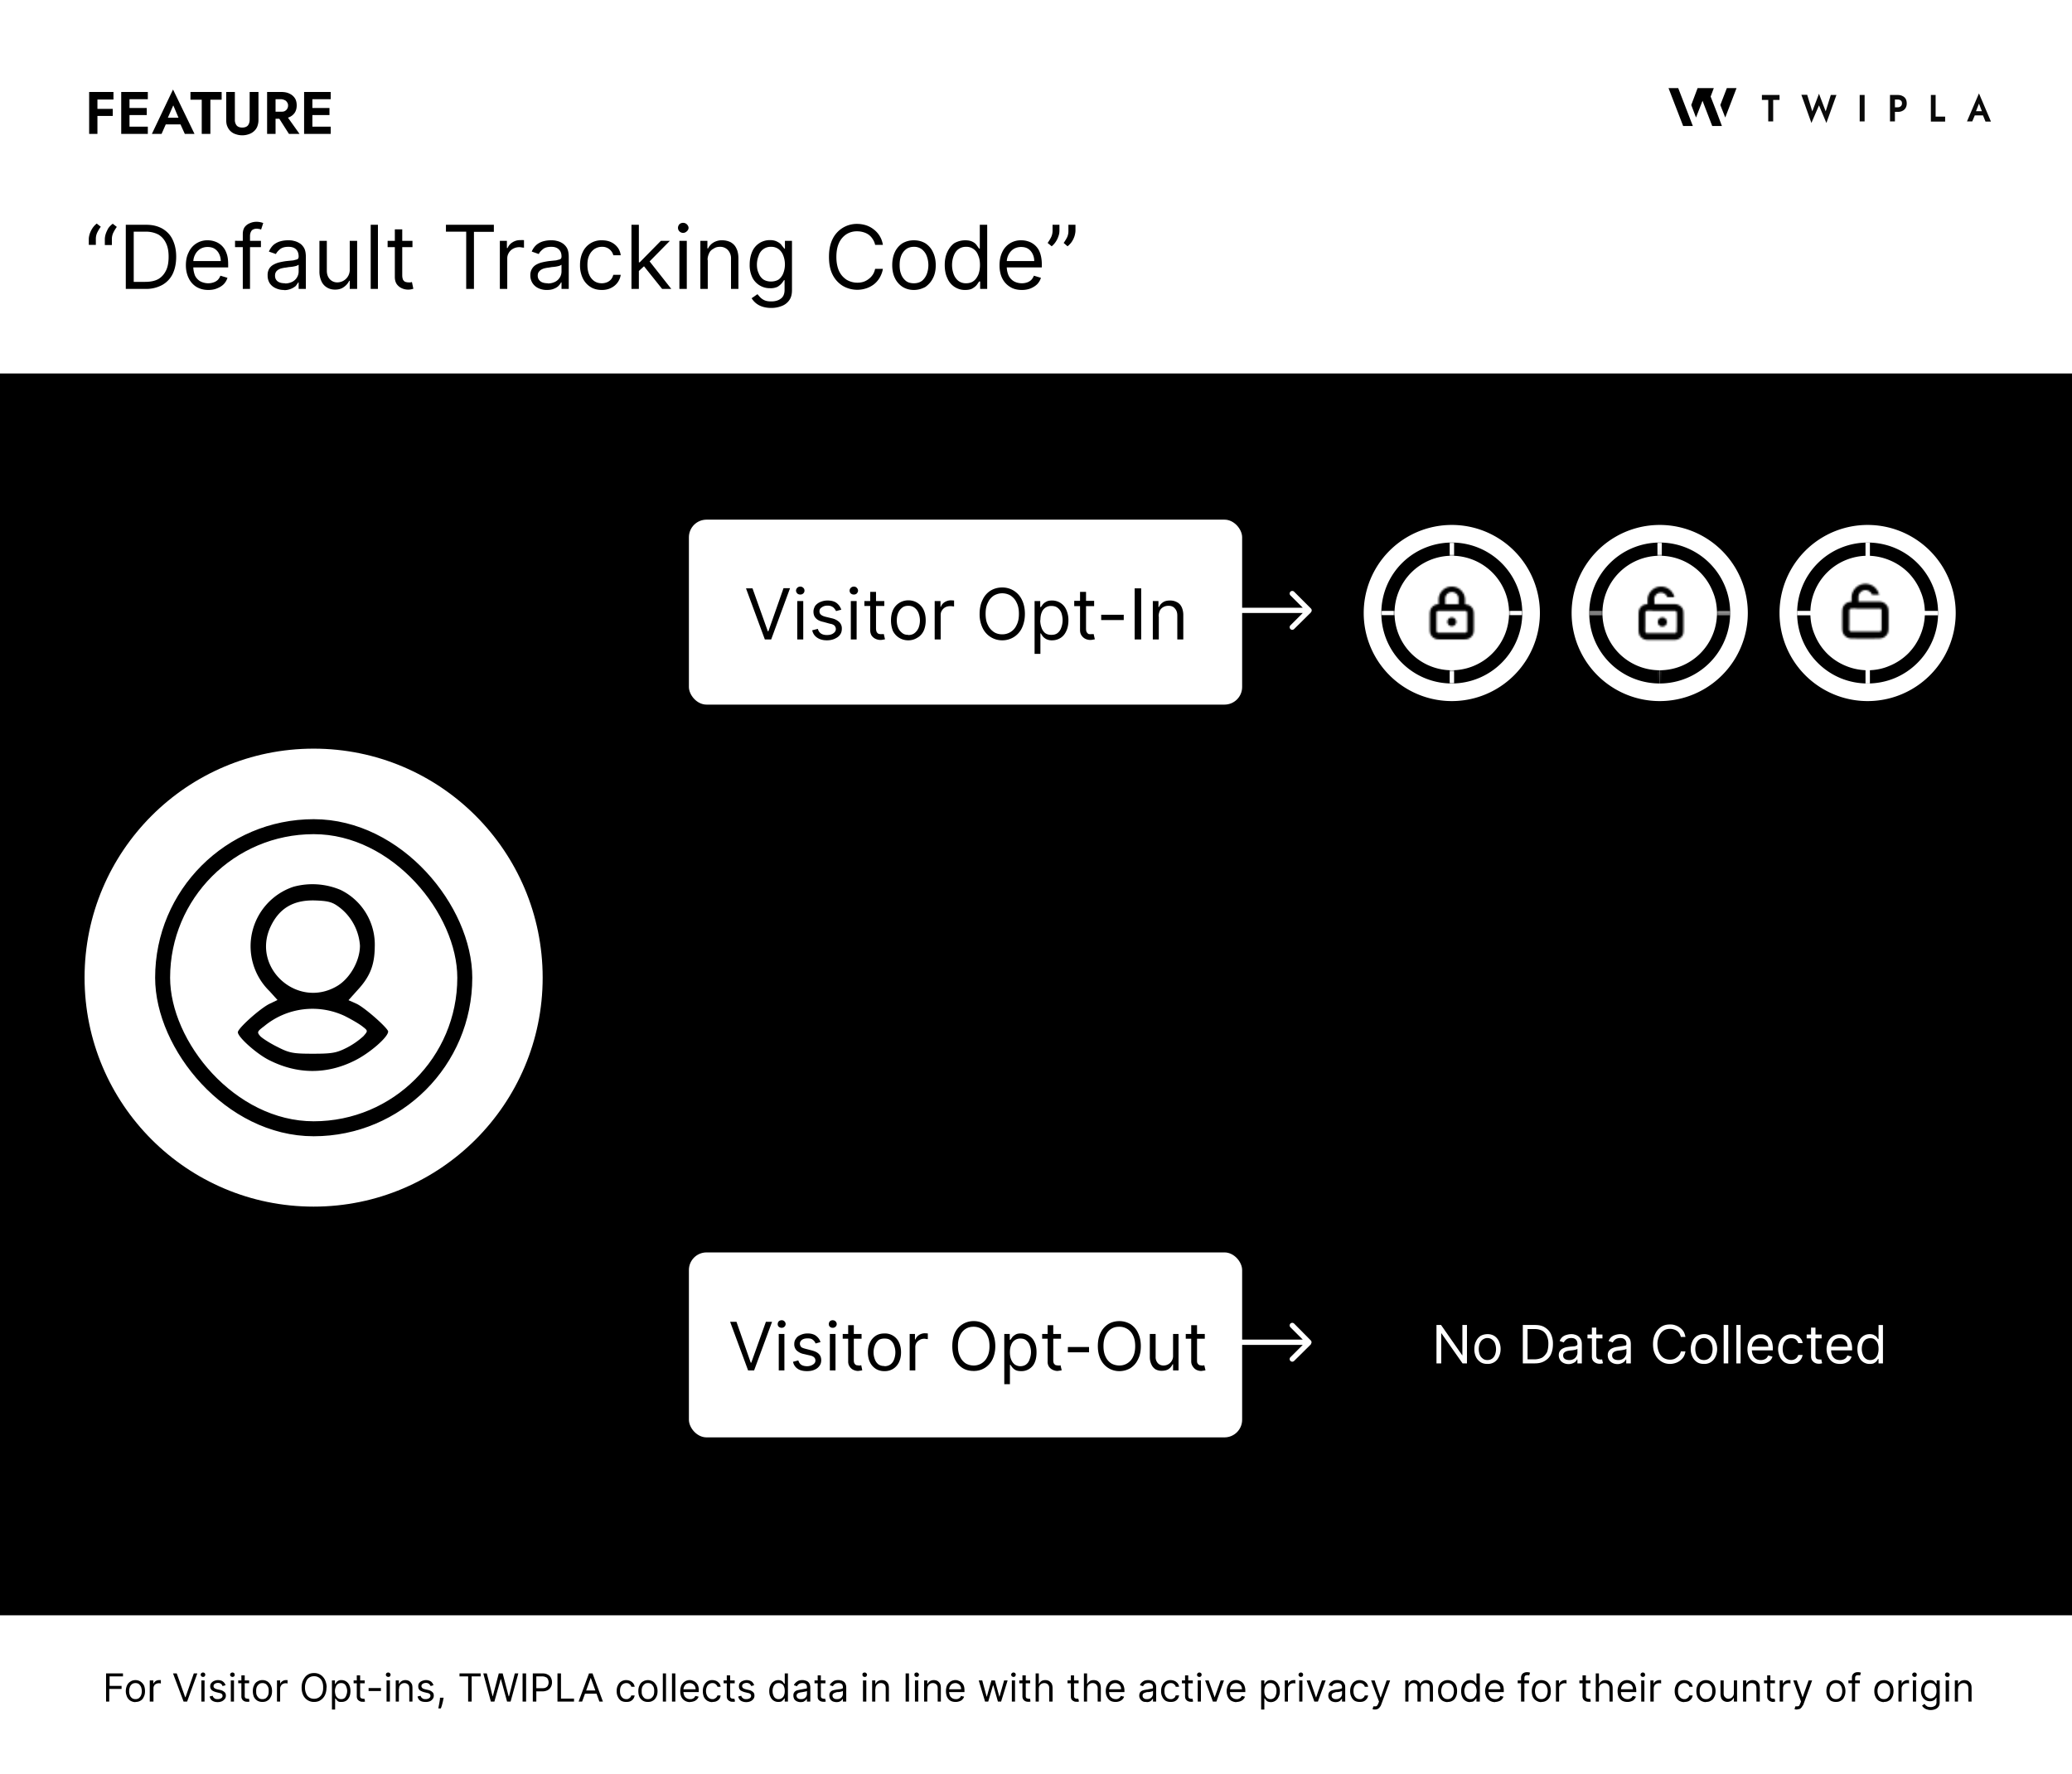 <?xml version="1.0"?>
<svg xmlns="http://www.w3.org/2000/svg" viewBox="3 0 1176 1007" width="696" height="596">
  <svg width="1183" height="1007" fill="none">
  <g clip-path="url(#a)">
    <rect width="1183" height="1007" fill="#fff" rx="60" style="fill:#fff;fill-opacity:1"/>
    <path fill="#D9D9D9" d="M0 212h1183v705H0z" style="fill:color(display-p3 .851 .851 .851);fill-opacity:1"/>
    <path fill="#000" fill-rule="evenodd" d="M958.3 71.5h5.5L955.5 50H950l8.3 21.5Zm16.5 0h5.5l-2.7-7.2-3.7-9.5 1.8-4.8h-9.2l-3.6 9.6 2.7 7.1 3.7-9.5 1.8 4.7 3.7 9.6Z" clip-rule="evenodd" style="fill:#000;fill-opacity:1"/>
    <path fill="#000" d="m988.6 50-6.4 16.7-2.8-7.1 3.7-9.6h5.5Z" style="fill:#000;fill-opacity:1"/>
    <path fill="#000" d="M1003 56.7v-2.8h10v2.8h-3.6v12.2h-2.8V56.7h-3.6Zm36.2 6.5 2.9-9.3h3.2l-5.7 15.9-4.2-10-4.3 10-5.7-16h3.3l2.9 9.4 3.8-10 3.8 10Zm19.3-9.3h2.8v15h-2.8V54Zm17.2 0h2.8v15h-2.8V54Zm1.7 2.6v-2.6h2.7c1 0 2 .2 2.7.6a4 4 0 0 1 1.8 1.6c.4.7.6 1.6.6 2.6s-.2 1.8-.6 2.5a4 4 0 0 1-1.8 1.7c-.7.4-1.6.6-2.7.6h-2.7v-2.6h2.7c.7 0 1.3-.2 1.7-.6.5-.4.7-1 .7-1.6 0-.8-.2-1.3-.7-1.7-.4-.3-1-.5-1.7-.5h-2.7Zm21.5-2.6h2.7v12.3h5.4V69h-8.1V54Zm23.7 11.6.4-2.4h6.5l.3 2.4h-7.2Zm3.6-6.7-2 5.1v.7l-1.8 4.3h-3l6.8-15.9 6.8 16h-3.1l-1.7-4.2V64l-2-5.2Z" style="fill:#000;fill-opacity:.96"/>
    <path fill="#000" d="M53.4 139v-3.2c0-1 .2-2 .5-3 .4-1.2.9-2.2 1.6-3.3a11.4 11.4 0 0 1 2.4-2.6l2.3 1.8a23.6 23.6 0 0 0-2 3.3 8.5 8.5 0 0 0-.8 3.7v3.3h-4Zm9.1 0v-3.2c0-1 .2-2 .5-3 .4-1.2.9-2.2 1.5-3.3A11.4 11.4 0 0 1 67 127l2.3 1.8a23.6 23.6 0 0 0-2 3.3 8.5 8.5 0 0 0-.8 3.7v3.3h-4Zm23.2 25H74.4v-36.4h11.8c3.5 0 6.5.8 9 2.2 2.5 1.5 4.5 3.5 5.8 6.3 1.3 2.7 2 5.9 2 9.6 0 3.8-.7 7.1-2 9.8a14.4 14.4 0 0 1-6 6.3 18.9 18.9 0 0 1-9.3 2.2Zm-6.9-4h6.6c3 0 5.5-.5 7.5-1.6 2-1.2 3.4-2.9 4.4-5 1-2.1 1.4-4.7 1.4-7.7 0-2.9-.4-5.4-1.4-7.5-1-2.2-2.4-3.8-4.3-5-1.9-1-4.3-1.7-7.1-1.7h-7v28.6Zm42.4 4.6c-2.6 0-4.8-.6-6.8-1.8a11.7 11.7 0 0 1-4.3-4.9c-1-2-1.6-4.5-1.6-7.3s.5-5.3 1.6-7.4a11.5 11.5 0 0 1 10.8-6.8c1.3 0 2.7.2 4.1.7a10.4 10.4 0 0 1 6.5 6.5c.7 1.7 1 3.9 1 6.4v1.8h-21v-3.6h16.8a9 9 0 0 0-1-4.2 7 7 0 0 0-2.5-2.8c-1.1-.7-2.5-1-4-1-1.6 0-3 .4-4.3 1.2a8.2 8.2 0 0 0-2.8 3.2 9.4 9.4 0 0 0-1 4.2v2.4c0 2 .4 3.8 1 5.3a7.7 7.7 0 0 0 3 3.2c1.4.7 2.9 1.1 4.5 1.1a9 9 0 0 0 3-.5 6.4 6.4 0 0 0 2.4-1.4c.6-.6 1.1-1.4 1.5-2.4l4 1.2a9 9 0 0 1-2.1 3.6c-1 1-2.3 1.8-3.8 2.4-1.4.6-3.1.9-5 .9Zm29.9-27.9v3.6h-14.7v-3.6H151ZM140.8 164v-31c0-1.6.3-2.9 1-4a6.8 6.8 0 0 1 3-2.3 9 9 0 0 1 3.6-.8 10.6 10.6 0 0 1 4 .7l-1.2 3.7-.9-.3-1.4-.2c-1.4 0-2.4.4-3 1-.6.8-1 1.8-1 3.2v30h-4.1Zm23.4.6a11 11 0 0 1-4.7-1 8 8 0 0 1-3.4-2.8 8 8 0 0 1-1.2-4.5 7 7 0 0 1 .9-3.8 6.5 6.5 0 0 1 2.5-2.3 13 13 0 0 1 3.4-1.3 41.6 41.6 0 0 1 3.8-.7l4-.4 2.3-.6c.4-.3.7-.8.7-1.5v-.1c0-1.7-.5-3.1-1.4-4-1-1-2.4-1.5-4.4-1.5-2 0-3.5.4-4.7 1.3-1.1.9-1.9 1.8-2.4 2.8l-4-1.4c.8-1.7 1.7-3 2.9-4a10.7 10.7 0 0 1 3.9-1.9 16.2 16.2 0 0 1 4.2-.5c.9 0 1.9 0 3 .3a9.7 9.7 0 0 1 3.3 1.3c1.1.6 2 1.6 2.7 2.8.7 1.3 1 3 1 5.2v18h-4.1v-3.7h-.2l-1.4 2a10.2 10.2 0 0 1-6.7 2.4Zm.6-3.7c1.7 0 3-.4 4.2-1a6.6 6.6 0 0 0 3.5-5.8v-3.8l-1.2.6a19.9 19.9 0 0 1-4.3.7l-1.8.3a16 16 0 0 0-3 .6c-1 .4-1.7.8-2.3 1.5-.5.6-.8 1.4-.8 2.5 0 1.4.5 2.5 1.6 3.3 1 .7 2.4 1 4.1 1Zm36.7-8v-16.2h4.2V164h-4.2v-4.6h-.3a9 9 0 0 1-3 3.5c-1.3 1-3 1.5-5 1.5-1.8 0-3.3-.4-4.6-1.2a7.8 7.8 0 0 1-3.1-3.4 13 13 0 0 1-1.2-5.7v-17.4h4.2v17c0 2 .6 3.6 1.7 4.8a5.7 5.7 0 0 0 4.3 1.8 7.1 7.1 0 0 0 7-7.5Zm16-25.3V164h-4.1v-36.4h4.2Zm19.6 9.1v3.6H223v-3.6H237Zm-10-6.5h4.2v26c0 1.2.2 2 .5 2.7.4.5.8 1 1.3 1.1a5.4 5.4 0 0 0 1.8.3 7.5 7.5 0 0 0 1.1 0l.8-.2.8 3.8a8.6 8.6 0 0 1-3.1.5 8.4 8.4 0 0 1-3.5-.8 7 7 0 0 1-2.8-2.3c-.7-1-1.1-2.4-1.1-4v-27.1Zm29 1.3v-3.9h27.2v4H272V164h-4.4v-32.5H256Zm30.6 32.5v-27.3h4v4.1h.4a6.6 6.6 0 0 1 2.7-3.2 8 8 0 0 1 4.4-1.3 45.9 45.9 0 0 1 2.2 0v4.3a12.1 12.1 0 0 0-1-.1 9.6 9.6 0 0 0-1.6-.2c-1.3 0-2.5.3-3.6.9a6.3 6.3 0 0 0-2.4 2.3c-.6 1-.9 2-.9 3.2V164h-4.2Zm26.6.6a11 11 0 0 1-4.7-1 8 8 0 0 1-3.3-2.8 8 8 0 0 1-1.3-4.5 7 7 0 0 1 1-3.8 6.5 6.5 0 0 1 2.4-2.3 13 13 0 0 1 3.4-1.3 41.6 41.6 0 0 1 3.8-.7l4-.4 2.3-.6c.5-.3.8-.8.8-1.5v-.1c0-1.7-.5-3.1-1.5-4-1-1-2.4-1.5-4.3-1.5-2 0-3.6.4-4.7 1.3s-2 1.8-2.4 2.8l-4-1.4c.7-1.7 1.7-3 2.9-4a10.7 10.7 0 0 1 3.9-1.9 16.2 16.2 0 0 1 4.2-.5c.8 0 1.8 0 3 .3a9.7 9.7 0 0 1 3.3 1.3c1 .6 2 1.6 2.7 2.8.7 1.3 1 3 1 5.2v18h-4.1v-3.7h-.3c-.2.6-.7 1.2-1.4 2-.6.6-1.5 1.2-2.6 1.6-1.1.5-2.5.7-4 .7Zm.7-3.7c1.6 0 3-.4 4.2-1a6.6 6.6 0 0 0 3.5-5.8v-3.8l-1.2.6a20 20 0 0 1-4.3.7l-1.8.3a16 16 0 0 0-3 .6c-1 .4-1.7.8-2.3 1.5-.6.6-.9 1.4-.9 2.5 0 1.4.6 2.5 1.7 3.3 1 .7 2.4 1 4 1Zm30.6 3.7c-2.6 0-4.8-.6-6.6-1.8a11.8 11.8 0 0 1-4.3-5 17 17 0 0 1-1.5-7.3c0-2.8.5-5.2 1.5-7.3a11.5 11.5 0 0 1 10.8-6.8c2 0 3.7.3 5.2 1a10 10 0 0 1 3.8 3c1 1.3 1.6 2.8 1.8 4.5h-4.2a6.4 6.4 0 0 0-6.5-4.8c-1.7 0-3 .5-4.3 1.3-1.2.9-2.2 2-2.9 3.6-.7 1.5-1 3.3-1 5.4 0 2 .3 3.9 1 5.5a8.4 8.4 0 0 0 2.8 3.6c1.3.9 2.7 1.3 4.4 1.3 1 0 2-.2 3-.6a6.1 6.1 0 0 0 2.2-1.6c.6-.7 1-1.6 1.3-2.6h4.2a9.7 9.7 0 0 1-1.8 4.4 9.8 9.8 0 0 1-3.6 3c-1.5.8-3.3 1.2-5.3 1.2Zm20.7-10.5v-5.2h.8l12-12.2h5.1l-12.7 12.9h-.3l-4.9 4.5Zm-3.9 9.9v-36.4h4.2V164h-4.2Zm17.4 0L368 150.5l3-3 13 16.5h-5.3Zm9.8 0v-27.3h4.2V164h-4.2Zm2.2-31.8a3 3 0 0 1-2.2-.9c-.5-.5-.8-1.2-.8-2 0-.7.3-1.4.8-2a3 3 0 0 1 2.2-.8 3 3 0 0 1 2 .8c.6.6 1 1.3 1 2 0 .8-.4 1.5-1 2a3 3 0 0 1-2 .9Zm13.9 15.4V164h-4.2v-27.3h4v4.3h.4a7.8 7.8 0 0 1 3-3.3 9 9 0 0 1 5-1.3c1.8 0 3.4.4 4.8 1.1 1.4.8 2.5 1.9 3.2 3.4.8 1.5 1.2 3.5 1.2 5.8V164h-4.2v-17a7 7 0 0 0-1.7-5 6 6 0 0 0-4.6-1.9c-1.3 0-2.5.3-3.5 1-1 .5-2 1.3-2.5 2.4-.6 1.2-1 2.5-1 4Zm36 27.2c-2 0-3.7-.3-5.2-.8a11 11 0 0 1-5.9-4.7l3.3-2.3 1.5 1.7c.6.6 1.3 1.2 2.4 1.7 1 .5 2.3.7 4 .7 2.1 0 4-.5 5.4-1.6 1.4-1 2.1-2.7 2.1-5V159h-.3a22 22 0 0 1-1.3 1.8c-.6.7-1.4 1.4-2.4 2a9 9 0 0 1-4.3.8 11 11 0 0 1-10-6.1 16 16 0 0 1-1.5-7.3c0-2.8.5-5.2 1.4-7.3a10.8 10.8 0 0 1 10.2-6.6c1.8 0 3.2.4 4.2 1 1 .5 1.9 1.2 2.4 2a27.7 27.7 0 0 1 1.4 1.8h.4v-4.4h4v28c0 2.4-.5 4.3-1.6 5.8a9.1 9.1 0 0 1-4.2 3.2 16 16 0 0 1-6 1.1Zm-.1-15c1.7 0 3.1-.4 4.3-1.1 1.1-.8 2-2 2.6-3.4a14.1 14.1 0 0 0 0-10.4 7.8 7.8 0 0 0-2.6-3.5 7 7 0 0 0-4.3-1.3 7.1 7.1 0 0 0-7 5 14 14 0 0 0-1 5c0 2 .3 3.6 1 5a7.7 7.7 0 0 0 2.6 3.5c1.2.8 2.7 1.2 4.4 1.2Zm63.5-20.8h-4.4a9.1 9.1 0 0 0-1.4-3.3 9.1 9.1 0 0 0-2.3-2.5 10 10 0 0 0-3-1.4 12.1 12.1 0 0 0-3.5-.5 11 11 0 0 0-6 1.6 11.6 11.6 0 0 0-4.3 5c-1 2.1-1.5 4.8-1.5 8 0 3 .5 5.7 1.5 7.9s2.5 3.8 4.3 5a12.1 12.1 0 0 0 9.5 1.2 10.2 10.2 0 0 0 3-1.6 9.4 9.4 0 0 0 2.3-2.4c.7-1 1.1-2.1 1.4-3.4h4.4c-.3 1.9-1 3.6-1.8 5a13.6 13.6 0 0 1-3.3 3.8 14.3 14.3 0 0 1-4.4 2.3 16.3 16.3 0 0 1-13.4-1.5 15.6 15.6 0 0 1-5.7-6.4c-1.4-2.8-2-6.1-2-10s.6-7.1 2-10a15.2 15.2 0 0 1 14-8.7c1.8 0 3.5.3 5.1.8a14.1 14.1 0 0 1 4.4 2.4 13.4 13.4 0 0 1 3.3 3.7c.9 1.5 1.5 3.1 1.8 5Zm17.6 25.6c-2.4 0-4.6-.6-6.5-1.8a12 12 0 0 1-4.3-5c-1-2-1.5-4.5-1.5-7.3s.5-5.3 1.5-7.4a12 12 0 0 1 4.3-5c1.9-1.1 4-1.7 6.5-1.7s4.6.6 6.5 1.7c1.8 1.2 3.3 2.8 4.3 5 1 2 1.6 4.6 1.6 7.4 0 2.8-.5 5.3-1.6 7.4-1 2.1-2.5 3.7-4.3 5-1.9 1-4 1.7-6.5 1.7Zm0-3.8c1.9 0 3.4-.5 4.6-1.4 1.2-1 2.1-2.3 2.7-3.8a14.6 14.6 0 0 0 0-10.2 8.6 8.6 0 0 0-2.7-3.8 7.1 7.1 0 0 0-4.6-1.5c-1.8 0-3.4.5-4.6 1.5a8.6 8.6 0 0 0-2.7 3.8c-.6 1.6-.8 3.3-.8 5.1s.2 3.5.8 5a8.5 8.5 0 0 0 2.7 3.9c1.2 1 2.8 1.4 4.6 1.4Zm29 3.8a10.7 10.7 0 0 1-10-6.7c-1-2-1.5-4.6-1.5-7.5 0-2.8.5-5.3 1.5-7.4 1-2.1 2.3-3.8 4-5 1.8-1 3.9-1.6 6.1-1.6 1.8 0 3.2.3 4.3.9 1 .5 1.8 1.2 2.3 2l1.3 1.8h.4v-13.5h4.2V164h-4v-4.2h-.6a27.2 27.2 0 0 1-1.3 1.9c-.5.7-1.4 1.4-2.4 2-1 .6-2.5.9-4.2.9Zm.6-3.8c1.7 0 3.1-.4 4.3-1.3 1.2-.9 2-2.1 2.7-3.7.6-1.6.9-3.4.9-5.4 0-2-.3-3.9-1-5.4a7 7 0 0 0-7-4.9 7 7 0 0 0-4.3 1.4c-1.2.9-2 2.1-2.6 3.7a15 15 0 0 0 0 10.5 8.7 8.7 0 0 0 2.6 3.7 7 7 0 0 0 4.4 1.4Zm31.7 3.8c-2.7 0-5-.6-6.8-1.8a11.7 11.7 0 0 1-4.4-4.9c-1-2-1.5-4.5-1.5-7.3s.5-5.3 1.5-7.4a11.5 11.5 0 0 1 10.8-6.8c1.4 0 2.8.2 4.2.7a10.4 10.4 0 0 1 6.5 6.5c.6 1.7 1 3.9 1 6.4v1.8h-21v-3.6H590a9 9 0 0 0-1-4.2 7 7 0 0 0-2.5-2.8c-1.1-.7-2.4-1-4-1s-3 .4-4.3 1.2a8.2 8.2 0 0 0-2.8 3.2 9.4 9.4 0 0 0-1 4.2v2.4c0 2 .4 3.8 1.1 5.3a7.7 7.7 0 0 0 3 3.2c1.3.7 2.8 1.1 4.5 1.1a9 9 0 0 0 3-.5 6.4 6.4 0 0 0 2.3-1.4c.6-.6 1.1-1.4 1.5-2.4l4 1.2a9 9 0 0 1-2.1 3.6c-1 1-2.3 1.8-3.7 2.4-1.5.6-3.2.9-5 .9Zm21.3-37v3.2c0 1-.1 2-.5 3.1a12.9 12.9 0 0 1-1.5 3.2 11.2 11.2 0 0 1-2.4 2.7l-2.3-1.9a22.8 22.8 0 0 0 2-3.3 8.5 8.5 0 0 0 .8-3.7v-3.3h4Zm9.1 0v3.2c0 1-.2 2-.5 3.1a12.8 12.8 0 0 1-1.5 3.2 11.2 11.2 0 0 1-2.5 2.7l-2.2-1.9a22.8 22.8 0 0 0 2-3.3 8.5 8.5 0 0 0 .7-3.7v-3.3h4Z" style="fill:#000;fill-opacity:1"/>
    <path fill="url(#b)" d="M56.7 56.5v-4.3h10.7v4.3H56.7Zm0 9.3v-4H67v4H56.7Zm-3.1-13.6h4.7V76h-4.7V52.2ZM74.9 76v-4.1h12V76H75Zm0-19.7v-4.1h12v4.1H75Zm0 9v-4h11.4v4H74.9Zm-3-13.1h4.6V76h-4.7V52.2ZM95 70.6l.6-3.8H107l.6 3.8H95Zm6.3-10.7-3.6 8.2v1.1l-3 6.8h-5.5l12-25.2L113.4 76h-5.5l-3-6.6v-1.2l-3.5-8.3Zm9.8-3.3v-4.4h17.7v4.4h-6.4V76h-4.9V56.6h-6.4Zm20.3-4.4h4.9v15.7a5 5 0 0 0 1 3.3c.7.8 1.8 1.2 3.2 1.2 1.4 0 2.5-.4 3.2-1.2.7-.9 1-2 1-3.3V52.2h5v16c0 1.4-.3 2.6-.7 3.7a7.2 7.2 0 0 1-2 2.7 8 8 0 0 1-2.9 1.6 11 11 0 0 1-3.6.6 11 11 0 0 1-3.6-.6 7.4 7.4 0 0 1-4.8-4.3c-.5-1-.7-2.3-.7-3.7v-16ZM160 64.9h5.1L173 76H167L160 65Zm-5.4-12.7h4.8V76h-4.8V52.2Zm3 4.1v-4.1h5c1.9 0 3.5.3 4.8 1a7 7 0 0 1 3 2.6c.7 1.1 1 2.5 1 4s-.3 2.8-1 4a7 7 0 0 1-3 2.6c-1.3.6-3 1-4.8 1h-5v-4h4.7c.8 0 1.6 0 2.2-.3.6-.3 1.1-.7 1.4-1.2.4-.6.6-1.2.6-2s-.2-1.4-.6-1.9c-.3-.5-.8-1-1.4-1.2a5 5 0 0 0-2.2-.5h-4.8ZM178.7 76v-4.1h12V76h-12Zm0-19.7v-4.1h12v4.1h-12Zm0 9v-4h11.3v4h-11.3Zm-3.1-13.1h4.7V76h-4.7V52.2Z"/>
    <path fill="#000" d="M63.2 966v-16h9.6v1.7h-7.6v5.4H72v1.7h-7v7.2h-1.9Zm16.7.3c-1.1 0-2-.3-2.9-.8a5.3 5.3 0 0 1-1.9-2.2c-.4-1-.7-2-.7-3.2 0-1.3.3-2.4.7-3.3.5-1 1.1-1.7 2-2.2.7-.5 1.7-.8 2.8-.8s2 .3 2.8.8c.8.5 1.5 1.3 2 2.2.4 1 .6 2 .6 3.3 0 1.2-.2 2.3-.7 3.2-.4 1-1 1.7-1.9 2.2-.8.5-1.7.7-2.8.7Zm0-1.7c.8 0 1.5-.2 2-.6.5-.5 1-1 1.2-1.7a6.4 6.4 0 0 0 .4-2.2c0-.8-.2-1.6-.4-2.3-.3-.7-.7-1.2-1.2-1.7-.5-.4-1.2-.6-2-.6s-1.5.2-2 .6c-.6.5-1 1-1.2 1.7a6.4 6.4 0 0 0-.4 2.3c0 .8.1 1.5.4 2.2.2.7.6 1.2 1.2 1.7.5.4 1.2.6 2 .6ZM88 966v-12H90v1.8h.1c.3-.6.7-1 1.2-1.4a3.5 3.5 0 0 1 2-.6 21.7 21.7 0 0 1 1 0v2a5.5 5.5 0 0 0-.5-.2 4.3 4.3 0 0 0-.7 0c-.6 0-1 .1-1.6.4-.4.2-.8.5-1 1-.3.4-.4.9-.4 1.4v7.6H88Zm15.3-16 4.8 13.5h.2L113 950h2l-5.8 16h-2l-6-16h2.1Zm14 16v-12h1.8v12h-1.8Zm1-14c-.4 0-.8-.1-1-.4a1.2 1.2 0 0 1-.4-.8 1.3 1.3 0 0 1 1.3-1.3c.4 0 .7.1 1 .4.2.2.3.5.3.8s-.1.7-.4 1a1.3 1.3 0 0 1-.9.3Zm12.7 4.7-1.7.5a3 3 0 0 0-.4-.8 2.2 2.2 0 0 0-.8-.7 3 3 0 0 0-1.4-.3c-.7 0-1.3.2-1.8.5-.5.4-.7.8-.7 1.3s.1.8.5 1.1c.3.3.8.5 1.5.7l1.8.4a5 5 0 0 1 2.4 1.2c.6.5.8 1.2.8 2a3 3 0 0 1-.6 1.9c-.4.5-1 1-1.6 1.3a6 6 0 0 1-2.5.5c-1.2 0-2.2-.3-3-.8s-1.3-1.4-1.5-2.4l1.7-.4c.2.6.5 1.1 1 1.4.4.4 1 .5 1.8.5.9 0 1.5-.2 2-.5.6-.4.8-.8.8-1.3s-.1-.8-.4-1.1c-.3-.3-.8-.5-1.4-.6l-2-.5c-1-.3-1.9-.7-2.4-1.2a3 3 0 0 1-.8-2c0-.8.2-1.4.6-1.9.4-.5 1-1 1.6-1.2.6-.3 1.4-.5 2.2-.5 1.2 0 2.2.3 2.8.8.7.5 1.2 1.2 1.5 2Zm3 9.3v-12h1.8v12h-1.8Zm1-14c-.4 0-.7-.1-1-.4a1.2 1.2 0 0 1-.4-.8 1.3 1.3 0 0 1 1.3-1.3c.4 0 .7.1 1 .4.2.2.3.5.3.8s0 .7-.4 1a1.3 1.3 0 0 1-.9.3Zm9.4 2v1.6h-6.2V954h6.2Zm-4.4-2.9h1.9v11.5c0 .5 0 .9.2 1.1.1.3.3.5.6.5l.8.2h.5l.3-.1.3 1.6a3.7 3.7 0 0 1-.5.2 3.9 3.9 0 0 1-.8 0 3.7 3.7 0 0 1-1.6-.3 3 3 0 0 1-1.2-1 3 3 0 0 1-.5-1.7v-12Zm12 15.1c-1.1 0-2-.2-2.9-.7a5.3 5.3 0 0 1-2-2.2c-.4-1-.6-2-.6-3.2 0-1.3.2-2.4.7-3.3.4-1 1-1.7 1.9-2.2a5.4 5.4 0 0 1 5.7 0c.8.5 1.4 1.3 1.9 2.2.5 1 .7 2 .7 3.3 0 1.2-.2 2.3-.7 3.2-.5 1-1 1.7-2 2.2-.7.5-1.7.7-2.8.7Zm0-1.6c.8 0 1.4-.2 2-.6.5-.5.9-1 1.2-1.7a6.4 6.4 0 0 0 .3-2.2c0-.8 0-1.6-.3-2.3-.3-.7-.7-1.2-1.2-1.7-.6-.4-1.2-.6-2-.6-.9 0-1.6.2-2 .6-.6.5-1 1-1.3 1.7a6.4 6.4 0 0 0-.3 2.3c0 .8 0 1.5.3 2.2.3.7.7 1.2 1.2 1.7.5.4 1.2.6 2 .6Zm8.2 1.4v-12h1.8v1.8h.1c.2-.6.6-1 1.2-1.4a3.5 3.5 0 0 1 2-.6 21.7 21.7 0 0 1 .9 0v2a5.6 5.6 0 0 0-.4-.2 4.3 4.3 0 0 0-.7 0c-.6 0-1.1.1-1.6.4-.4.2-.8.5-1 1a2.7 2.7 0 0 0-.5 1.4v7.6h-1.8Zm28.1-8c0 1.7-.3 3.1-.9 4.4a6.9 6.9 0 0 1-2.5 2.8c-1 .7-2.3 1-3.6 1a6.7 6.7 0 0 1-6.2-3.8c-.6-1.3-.9-2.7-.9-4.4 0-1.7.3-3.1 1-4.4s1.4-2.2 2.4-2.8c1-.7 2.3-1 3.7-1 1.3 0 2.5.3 3.6 1 1 .6 1.9 1.6 2.5 2.8.6 1.3 1 2.7 1 4.4Zm-1.9 0a8 8 0 0 0-.6-3.5 4.8 4.8 0 0 0-4.5-2.9c-1 0-1.9.2-2.7.7-.8.5-1.4 1.2-1.8 2.2a8 8 0 0 0-.7 3.5 8 8 0 0 0 .7 3.5c.4 1 1 1.7 1.8 2.2a4.9 4.9 0 0 0 2.7.7 4.8 4.8 0 0 0 4.5-2.9 8 8 0 0 0 .6-3.5Zm5 12.5V954h1.7v2h.2a16.7 16.7 0 0 1 .6-.9 3.3 3.3 0 0 1 2.9-1.3 4.8 4.8 0 0 1 4.5 3c.4.9.6 2 .6 3.2 0 1.3-.2 2.4-.6 3.3-.5 1-1 1.7-1.8 2.2-.8.5-1.7.7-2.7.7-.7 0-1.4 0-1.8-.3-.5-.3-.8-.6-1-1l-.7-.7h-.1v6.3h-1.9Zm1.7-10.5c0 1 .2 1.7.4 2.4.3.7.7 1.2 1.2 1.6a3 3 0 0 0 1.9.6 3 3 0 0 0 2-.6c.4-.4.8-1 1-1.7a6.3 6.3 0 0 0 0-4.6c-.2-.7-.6-1.2-1-1.6a3 3 0 0 0-2-.6 3 3 0 0 0-3 2.1c-.3.7-.5 1.5-.5 2.4Zm16.9-6v1.6h-6.3V954h6.3Zm-4.5-2.9h1.9v11.5c0 .5 0 .9.2 1.1.2.3.4.5.6.5l.8.2h.5l.3-.1.4 1.6a3.7 3.7 0 0 1-.5.2 3.9 3.9 0 0 1-.9 0c-.5 0-1 0-1.5-.3a3 3 0 0 1-1.3-1 3 3 0 0 1-.5-1.7v-12Zm13.7 7.2v1.7h-7v-1.7h7Zm3.2 7.7v-12h1.9v12h-1.9Zm1-14c-.4 0-.7-.1-1-.4a1.2 1.2 0 0 1-.4-.8c0-.4.2-.7.4-1 .3-.2.6-.3 1-.3.3 0 .6.1.9.4.2.2.4.5.4.8s-.2.7-.4 1a1.3 1.3 0 0 1-1 .3Zm6 6.8v7.2h-1.8v-12h1.8v1.9h.2a3.4 3.4 0 0 1 1.3-1.5 4 4 0 0 1 2.2-.6c.8 0 1.5.2 2.1.5.6.4 1 .9 1.4 1.5.4.7.5 1.6.5 2.6v7.6h-1.8v-7.5c0-1-.2-1.7-.7-2.2-.5-.5-1.2-.8-2-.8-.6 0-1.2.1-1.6.4a2.7 2.7 0 0 0-1.1 1.1c-.3.5-.4 1-.4 1.8Zm19.6-2.1-1.6.5a3 3 0 0 0-.5-.8 2.2 2.2 0 0 0-.8-.7 3 3 0 0 0-1.3-.3c-.8 0-1.4.2-1.9.5-.5.4-.7.8-.7 1.3s.2.8.5 1.1c.3.3.8.5 1.6.7l1.7.4a5 5 0 0 1 2.4 1.2c.6.5.8 1.2.8 2a3 3 0 0 1-.6 1.9c-.4.5-.9 1-1.6 1.3a6 6 0 0 1-2.5.4c-1.2 0-2.2-.2-3-.7s-1.3-1.4-1.5-2.4l1.7-.4c.2.6.5 1.1 1 1.4.4.4 1 .5 1.8.5.9 0 1.6-.2 2-.5.6-.4.8-.8.8-1.4 0-.4-.1-.7-.4-1-.3-.3-.8-.5-1.4-.6l-2-.5c-1-.3-1.9-.7-2.4-1.2a3 3 0 0 1-.7-2c0-.8.1-1.4.5-1.9s1-1 1.6-1.2c.7-.3 1.4-.5 2.3-.5 1.1 0 2 .3 2.8.8.6.5 1.1 1.2 1.4 2Zm5.8 7.1-.2.9a17 17 0 0 1-.4 1.9 36.6 36.6 0 0 1-.5 1.9 57 57 0 0 1-.5 1.4h-1.4l.2-1.3a50.4 50.4 0 0 0 .7-4v-.8h2Zm9-12V950h12v1.7h-5.1V966h-2v-14.3h-5Zm17.8 14.2-4.3-16h2l3.3 13h.1l3.4-13h2.2l3.4 13h.2l3.3-13h2l-4.4 16h-2l-3.5-12.8h-.1l-3.6 12.8h-2Zm20-16v16h-2v-16h2Zm3.8 16v-16h5.4c1.3 0 2.3.2 3.1.7.8.4 1.4 1 1.8 1.8s.6 1.6.6 2.6c0 .9-.2 1.8-.6 2.5-.4.8-1 1.4-1.8 1.9-.8.4-1.8.7-3 .7h-4v-1.8h3.9c.9 0 1.6-.1 2-.4.6-.3 1-.7 1.2-1.2a4 4 0 0 0 0-3.4c-.2-.6-.6-1-1.1-1.2-.6-.3-1.3-.5-2.1-.5h-3.4V966h-2Zm14 0v-16h2v14.3h7.4v1.7h-9.4Zm14 0h-2l5.9-16h2l5.9 16h-2l-4.9-13.5-4.9 13.5Zm.8-6.3h8.2v1.8h-8.2v-1.7Zm24.3 6.5c-1.2 0-2.1-.2-3-.7a5.2 5.2 0 0 1-1.8-2.2c-.5-1-.7-2-.7-3.2 0-1.3.2-2.3.7-3.3a5 5 0 0 1 4.7-3c.9 0 1.6.2 2.3.5.7.3 1.2.8 1.7 1.3.4.6.7 1.2.8 2h-1.9c-.1-.6-.4-1-1-1.5-.4-.4-1-.6-1.8-.6s-1.4.2-2 .6c-.5.3-.9.9-1.2 1.5-.3.7-.4 1.5-.4 2.4 0 1 .1 1.7.4 2.4.3.7.7 1.2 1.2 1.6.6.4 1.2.6 2 .6.4 0 .9 0 1.3-.3a2.7 2.7 0 0 0 1.5-1.8h1.9a4.3 4.3 0 0 1-.8 2 4.3 4.3 0 0 1-1.6 1.3c-.7.3-1.5.4-2.3.4Zm12.2 0c-1 0-2-.2-2.8-.7a5.3 5.3 0 0 1-2-2.2c-.4-1-.6-2-.6-3.2 0-1.3.2-2.4.7-3.3.4-1 1-1.7 1.9-2.2.8-.5 1.8-.8 2.8-.8 1.1 0 2 .3 2.9.8.8.5 1.4 1.3 1.9 2.2.5 1 .7 2 .7 3.3 0 1.2-.2 2.3-.7 3.2-.5 1-1 1.7-2 2.2-.7.5-1.7.7-2.8.7Zm0-1.6c.9 0 1.5-.2 2-.6.6-.5 1-1 1.3-1.7a6.4 6.4 0 0 0 .3-2.2 6.4 6.4 0 0 0-.3-2.3c-.3-.7-.7-1.2-1.2-1.7-.6-.4-1.2-.6-2-.6-.9 0-1.6.2-2 .6-.6.5-1 1-1.3 1.7a6.4 6.4 0 0 0-.3 2.3c0 .8 0 1.5.3 2.2.3.7.7 1.2 1.2 1.7.5.4 1.2.6 2 .6ZM381 950v16h-1.8v-16h1.8Zm5.3 0v16h-1.9v-16h1.9Zm8.4 16.3c-1.2 0-2.2-.3-3-.8a5.1 5.1 0 0 1-2-2.2c-.4-.9-.6-2-.6-3.2s.2-2.3.6-3.3c.5-.9 1.1-1.6 2-2.2a5 5 0 0 1 2.8-.8c.6 0 1.2.1 1.8.4a4.6 4.6 0 0 1 2.9 2.8c.3.8.4 1.7.4 2.8v.8h-9.2V959h7.4a4 4 0 0 0-.4-1.8 3 3 0 0 0-1.2-1.2c-.5-.3-1-.5-1.7-.5-.8 0-1.4.2-2 .5a3.6 3.6 0 0 0-1.2 1.5 4.1 4.1 0 0 0-.4 1.8v1c0 1 .2 1.7.5 2.4.3.6.7 1 1.3 1.4.6.3 1.2.5 2 .5.5 0 .9 0 1.3-.2a2.8 2.8 0 0 0 1-.6l.7-1 1.8.4a4 4 0 0 1-1 1.6 4.6 4.6 0 0 1-1.6 1 6 6 0 0 1-2.2.4Zm12.6 0c-1.1 0-2-.3-2.9-.8a5.2 5.2 0 0 1-1.9-2.2c-.4-1-.6-2-.6-3.2 0-1.3.2-2.3.7-3.3.4-.9 1-1.6 1.8-2.2a5 5 0 0 1 2.9-.8c.8 0 1.6.2 2.3.5.6.3 1.2.8 1.6 1.3.5.6.7 1.2.8 2h-1.8c-.1-.6-.5-1-1-1.5-.4-.4-1-.6-1.9-.6-.7 0-1.3.2-1.9.6-.5.3-1 .9-1.2 1.5-.3.7-.5 1.5-.5 2.4 0 1 .2 1.7.5 2.4s.7 1.2 1.2 1.6c.6.4 1.2.6 2 .6.4 0 .8 0 1.2-.3a2.7 2.7 0 0 0 1.6-1.8h1.8a4.3 4.3 0 0 1-.7 2 4.3 4.3 0 0 1-1.7 1.3c-.6.3-1.4.4-2.3.4ZM420 954v1.6h-6.3V954h6.3Zm-4.5-2.9h1.9v11.5c0 .5 0 .9.2 1.1.2.3.4.5.6.5l.8.2h.5l.3-.1.4 1.6a3.7 3.7 0 0 1-.6.2 3.9 3.9 0 0 1-.8 0c-.5 0-1 0-1.5-.3a3 3 0 0 1-1.3-1 3 3 0 0 1-.5-1.7v-12Zm15.5 5.6-1.6.5a3 3 0 0 0-.5-.8 2.2 2.2 0 0 0-.8-.7 3 3 0 0 0-1.3-.3c-.8 0-1.4.2-1.9.5-.5.4-.7.8-.7 1.3s.2.8.5 1.1c.3.3.9.5 1.6.7l1.7.4a5 5 0 0 1 2.4 1.2c.6.5.8 1.2.8 2a3 3 0 0 1-.6 1.9c-.4.5-.9 1-1.6 1.3a6 6 0 0 1-2.5.5c-1.2 0-2.2-.3-3-.8s-1.3-1.4-1.5-2.4l1.7-.4c.2.6.5 1.1 1 1.4.4.4 1 .5 1.8.5.9 0 1.6-.2 2-.5.6-.4.8-.8.8-1.3s-.1-.8-.4-1.1c-.3-.3-.8-.5-1.4-.6l-2-.5c-1-.3-1.9-.7-2.4-1.2a3 3 0 0 1-.7-2c0-.8.1-1.4.5-1.9s1-1 1.6-1.2c.7-.3 1.4-.5 2.3-.5 1.1 0 2 .3 2.8.8.6.5 1.1 1.2 1.4 2Zm13.7 9.5a4.7 4.7 0 0 1-4.4-2.9c-.5-.9-.7-2-.7-3.3 0-1.2.2-2.3.7-3.2a4.8 4.8 0 0 1 4.5-3c.7 0 1.4.2 1.8.4.5.3.8.6 1 1l.6.7h.2V950h1.8v16h-1.8v-1.8h-.2l-.6.8-1 .9c-.5.2-1.1.3-1.9.3Zm.3-1.6a3 3 0 0 0 1.8-.6c.6-.4 1-1 1.2-1.6.3-.7.4-1.5.4-2.4 0-.9-.1-1.7-.4-2.4-.2-.6-.6-1.2-1.1-1.5a3 3 0 0 0-2-.6c-.7 0-1.4.2-1.9.6-.5.4-.9 1-1.1 1.6-.3.7-.4 1.5-.4 2.3 0 .9.1 1.6.4 2.3.2.7.6 1.3 1.1 1.7a3 3 0 0 0 2 .6Zm12.4 1.7c-.8 0-1.5-.2-2-.4a3.6 3.6 0 0 1-1.6-1.3c-.3-.6-.5-1.2-.5-2 0-.7.1-1.3.4-1.7a2.9 2.9 0 0 1 1-1 5.7 5.7 0 0 1 1.6-.5 17.9 17.9 0 0 1 1.6-.3 69.6 69.6 0 0 1 2.8-.5c.2-.1.3-.3.3-.6 0-.9-.2-1.5-.6-1.9-.4-.4-1-.6-1.9-.6-.9 0-1.6.2-2 .5-.6.4-1 .8-1.1 1.3l-1.8-.6c.3-.8.8-1.3 1.3-1.7a4.7 4.7 0 0 1 1.7-1 7.1 7.1 0 0 1 1.8-.2c.4 0 .9 0 1.4.2a4.3 4.3 0 0 1 1.4.5c.5.3.9.7 1.2 1.3.3.6.5 1.3.5 2.3v7.9h-1.9v-1.6l-.7.8-1.1.8c-.5.2-1.1.3-1.8.3Zm.3-1.7c.7 0 1.3-.1 1.8-.4a3 3 0 0 0 1.5-2.5V960l-.5.2a9 9 0 0 1-.9.2 38.7 38.7 0 0 1-1.7.3 7 7 0 0 0-1.4.3 2.3 2.3 0 0 0-1 .6c-.2.2-.4.6-.4 1 0 .7.3 1.2.7 1.5.5.4 1.1.5 1.9.5Zm13.8-10.6v1.6h-6.2V954h6.2Zm-4.4-2.9h1.8v11.5c0 .5 0 .9.2 1.1.2.3.4.5.6.5l.8.2h.5l.3-.1.4 1.6-.5.2a3.9 3.9 0 0 1-.9 0 3.7 3.7 0 0 1-1.5-.3 3 3 0 0 1-1.3-1 3 3 0 0 1-.4-1.7v-12Zm10.7 15.2c-.8 0-1.5-.2-2.1-.4a3.6 3.6 0 0 1-1.5-1.3c-.3-.6-.5-1.2-.5-2 0-.7.1-1.3.4-1.7a2.9 2.9 0 0 1 1-1 5.7 5.7 0 0 1 1.6-.5 18 18 0 0 1 1.6-.3 69.6 69.6 0 0 1 1.8-.2l1-.3c.2-.1.3-.3.3-.6 0-.9-.2-1.5-.6-1.9-.4-.4-1-.6-1.9-.6-.9 0-1.6.2-2 .5-.6.4-1 .8-1.1 1.3l-1.8-.6c.3-.8.8-1.3 1.3-1.7a4.7 4.7 0 0 1 1.7-1 7.1 7.1 0 0 1 1.8-.2c.4 0 .9 0 1.4.2.5 0 1 .3 1.4.5.5.3.9.7 1.2 1.3.3.6.5 1.3.5 2.3v7.9h-1.9v-1.6l-.7.8c-.3.3-.7.6-1.2.8-.4.2-1 .3-1.7.3Zm.3-1.7c.7 0 1.3-.1 1.8-.4a3 3 0 0 0 1.5-2.5V960l-.5.2a8.8 8.8 0 0 1-1.9.4h-.8a7 7 0 0 0-1.3.4 2.3 2.3 0 0 0-1 .6c-.3.2-.4.6-.4 1 0 .7.3 1.2.7 1.5.5.4 1.1.5 1.9.5Zm14.7 1.4v-12h1.9v12h-1.9Zm1-14c-.4 0-.7-.1-1-.4a1.2 1.2 0 0 1-.3-.8c0-.4 0-.7.3-1 .3-.2.6-.3 1-.3.3 0 .6.1.9.4.2.2.4.5.4.8s-.2.7-.4 1a1.3 1.3 0 0 1-1 .3Zm6 6.8v7.2H498v-12h1.8v1.9h.2a3.4 3.4 0 0 1 1.3-1.5 4 4 0 0 1 2.2-.6c.8 0 1.5.2 2.1.5.6.4 1.1.9 1.4 1.5.4.7.5 1.6.5 2.6v7.6h-1.8v-7.5c0-1-.2-1.7-.7-2.2-.5-.5-1.2-.8-2-.8-.6 0-1.2.1-1.6.4a2.7 2.7 0 0 0-1.1 1.1c-.3.5-.4 1-.4 1.8Zm19.1-8.8v16H517v-16h1.8Zm3.4 16v-12h1.9v12h-1.9Zm1-14c-.4 0-.7-.1-1-.4a1.2 1.2 0 0 1-.3-.8c0-.4 0-.7.3-1 .3-.2.6-.3 1-.3.3 0 .6.1.9.4.2.2.4.5.4.8s-.2.7-.4 1a1.3 1.3 0 0 1-1 .3Zm6 6.8v7.2h-1.8v-12h1.8v1.9h.2a3.4 3.4 0 0 1 1.3-1.5 4 4 0 0 1 2.2-.6c.8 0 1.5.2 2.1.5.6.4 1.1.9 1.4 1.5.4.7.5 1.6.5 2.6v7.6h-1.8v-7.5c0-1-.2-1.7-.7-2.2-.5-.5-1.2-.8-2-.8-.6 0-1.2.1-1.6.4a2.7 2.7 0 0 0-1.1 1.1c-.3.5-.4 1-.4 1.8Zm16.1 7.4c-1.1 0-2.1-.2-3-.7a5.1 5.1 0 0 1-1.9-2.2c-.4-.9-.6-2-.6-3.2s.2-2.3.6-3.3c.5-.9 1.1-1.6 2-2.2a5 5 0 0 1 2.8-.8c.6 0 1.2.1 1.8.4a4.6 4.6 0 0 1 1.7 1c.5.4.9 1 1.2 1.8.3.8.4 1.7.4 2.8v.8h-9.2V959h7.3a4 4 0 0 0-.4-1.8 3 3 0 0 0-1.1-1.2c-.5-.3-1-.5-1.7-.5-.8 0-1.4.2-2 .5-.5.4-.9.9-1.2 1.5a4.1 4.1 0 0 0-.4 1.8v1c0 1 .2 1.7.5 2.4.3.6.7 1 1.3 1.4.5.3 1.2.5 2 .5.4 0 .9 0 1.3-.2a2.8 2.8 0 0 0 1-.6c.3-.3.5-.7.6-1l1.8.4a4 4 0 0 1-1 1.6c-.4.5-1 .8-1.6 1a6 6 0 0 1-2.2.4Zm16.7-.2-3.6-12h2l2.5 9.2h.1l2.6-9.2h2l2.5 9.2h.1l2.6-9.2h2l-3.7 12h-1.8l-2.6-9.2h-.2l-2.7 9.2H562Zm15.2 0v-12h1.8v12h-1.8Zm1-14c-.4 0-.7-.1-1-.4a1.2 1.2 0 0 1-.4-.8 1.3 1.3 0 0 1 1.3-1.3c.4 0 .7.1 1 .4.2.2.3.5.3.8s-.1.7-.4 1a1.3 1.3 0 0 1-.9.3Zm9.4 2v1.6h-6.2V954h6.2Zm-4.4-2.9h1.9v11.5c0 .5 0 .9.2 1.1.1.3.3.5.6.5l.8.2h.5l.3-.1.3 1.6-.5.2a3.9 3.9 0 0 1-.8 0 3.7 3.7 0 0 1-1.6-.3 3 3 0 0 1-1.2-1 3 3 0 0 1-.5-1.7v-12Zm9.3 7.7v7.2h-1.8v-16h1.8v5.9h.2a3.4 3.4 0 0 1 1.2-1.5c.6-.4 1.3-.6 2.3-.6.8 0 1.5.2 2.1.5.6.4 1.1.9 1.5 1.5.3.7.5 1.5.5 2.6v7.6h-1.9v-7.5a3 3 0 0 0-.7-2.2c-.5-.5-1.2-.8-2-.8-.7 0-1.2.1-1.7.4a2.8 2.8 0 0 0-1.1 1.1c-.3.5-.4 1-.4 1.8Zm22.6-4.8v1.6h-6.3V954h6.3Zm-4.4-2.9h1.8v11.5c0 .5 0 .9.2 1.1.2.3.4.5.6.5l.8.2h.5l.3-.1.4 1.6a3.7 3.7 0 0 1-.5.2 3.9 3.9 0 0 1-.9 0c-.5 0-1 0-1.5-.3a3 3 0 0 1-1.3-1 3 3 0 0 1-.4-1.7v-12Zm9.2 7.7v7.2h-1.8v-16h1.8v5.9h.2a3.4 3.4 0 0 1 1.3-1.5c.5-.4 1.3-.6 2.2-.6.8 0 1.6.2 2.2.5.6.4 1 .9 1.4 1.5.3.7.5 1.5.5 2.6v7.6H626v-7.5a3 3 0 0 0-.8-2.2c-.5-.5-1.1-.8-2-.8-.6 0-1.2.1-1.6.4a2.8 2.8 0 0 0-1.2 1.1c-.2.5-.4 1-.4 1.8Zm16.2 7.4c-1.1 0-2.1-.2-3-.7a5.1 5.1 0 0 1-1.9-2.2c-.5-.9-.7-2-.7-3.2s.2-2.3.7-3.3a5 5 0 0 1 4.7-3c.7 0 1.3.1 1.9.4a4.6 4.6 0 0 1 2.8 2.8c.3.8.5 1.7.5 2.8v.8h-9.3V959h7.4a4 4 0 0 0-.4-1.8 3 3 0 0 0-1.1-1.2c-.5-.3-1.1-.5-1.8-.5s-1.3.2-1.9.5c-.5.4-1 .9-1.2 1.5a4.1 4.1 0 0 0-.4 1.8v1c0 1 .1 1.7.4 2.4.4.6.8 1 1.4 1.4.5.3 1.2.5 2 .5.4 0 .8 0 1.2-.2a2.8 2.8 0 0 0 1-.6l.7-1 1.8.4a4 4 0 0 1-1 1.6 4.6 4.6 0 0 1-1.6 1 6 6 0 0 1-2.2.4Zm17.5 0c-.8 0-1.4 0-2-.3a3.6 3.6 0 0 1-1.5-1.3c-.4-.6-.6-1.2-.6-2 0-.7.2-1.3.4-1.7a2.9 2.9 0 0 1 1.1-1 5.7 5.7 0 0 1 1.5-.5 18 18 0 0 1 1.7-.3 69.6 69.6 0 0 1 2.7-.5c.3-.1.4-.3.4-.6 0-.9-.2-1.5-.7-1.9-.4-.4-1-.6-1.9-.6-.8 0-1.5.2-2 .5-.5.4-.9.8-1 1.3l-1.8-.6c.3-.8.7-1.3 1.2-1.7a4.7 4.7 0 0 1 1.7-1 7.1 7.1 0 0 1 1.9-.2c.4 0 .8 0 1.3.2a4.3 4.3 0 0 1 1.5.5c.4.3.8.7 1.1 1.3.4.6.5 1.3.5 2.3v7.9h-1.8v-1.6h-.1l-.7.8c-.2.3-.6.6-1.1.8-.5.2-1 .3-1.8.3Zm.3-1.6c.7 0 1.3-.1 1.8-.4a3 3 0 0 0 1.6-2.5V960l-.5.2a8.9 8.9 0 0 1-2 .4h-.7a7 7 0 0 0-1.4.4 2.3 2.3 0 0 0-1 .6c-.2.2-.3.6-.3 1 0 .7.2 1.2.7 1.5.4.4 1 .5 1.8.5Zm13.5 1.6c-1.2 0-2.1-.2-3-.7a5.2 5.2 0 0 1-1.8-2.2c-.5-1-.7-2-.7-3.2 0-1.3.2-2.3.7-3.3a5 5 0 0 1 4.7-3c.9 0 1.6.2 2.3.5.7.3 1.2.8 1.7 1.3.4.6.7 1.2.8 2h-1.9c-.1-.6-.4-1-1-1.5-.4-.4-1-.6-1.8-.6s-1.4.2-2 .6c-.5.3-.9.9-1.2 1.5-.3.7-.4 1.5-.4 2.4 0 1 .1 1.7.4 2.4.3.7.7 1.2 1.2 1.6.6.4 1.2.6 2 .6.4 0 .9 0 1.3-.3a2.7 2.7 0 0 0 1-.7l.5-1.1h1.9a4.3 4.3 0 0 1-.8 2 4.3 4.3 0 0 1-1.6 1.3c-.7.3-1.5.4-2.3.4ZM680 954v1.6h-6.2V954h6.2Zm-4.4-2.9h1.8v11.5l.2 1.1c.2.3.4.5.6.5l.8.2h.5l.3-.1.4 1.6a3.7 3.7 0 0 1-.5.2 3.9 3.9 0 0 1-.9 0 3.7 3.7 0 0 1-1.5-.3 3 3 0 0 1-1.2-1 3 3 0 0 1-.5-1.7v-12Zm7.2 14.9v-12h1.8v12h-1.8Zm.9-14c-.4 0-.7-.1-1-.4a1.2 1.2 0 0 1-.3-.8 1.3 1.3 0 0 1 1.3-1.3c.4 0 .7.1 1 .4.2.2.3.5.3.8s-.1.7-.4 1a1.3 1.3 0 0 1-1 .3Zm14 2-4.3 12h-2l-4.4-12h2l3.4 9.6 3.4-9.6h2Zm7.1 12.3c-1.1 0-2.1-.3-3-.8a5.1 5.1 0 0 1-1.9-2.2c-.4-.9-.7-2-.7-3.2s.3-2.3.7-3.3c.5-.9 1-1.6 1.9-2.2a5 5 0 0 1 2.8-.8c.7 0 1.3.1 1.9.4a4.6 4.6 0 0 1 2.8 2.8c.3.8.5 1.7.5 2.8v.8h-9.3V959h7.4a4 4 0 0 0-.4-1.8 3 3 0 0 0-1.1-1.2c-.5-.3-1.1-.5-1.8-.5s-1.3.2-1.9.5c-.5.4-1 .9-1.2 1.5a4.1 4.1 0 0 0-.4 1.8v1c0 1 .1 1.7.4 2.4.4.6.8 1 1.4 1.4.5.3 1.2.5 2 .5.4 0 .8 0 1.2-.2a2.8 2.8 0 0 0 1-.6l.7-1 1.8.4a4 4 0 0 1-1 1.6 4.6 4.6 0 0 1-1.6 1 6 6 0 0 1-2.2.4Zm14 4.2V954h1.8v2h.2l.5-.9 1.1-.9c.5-.2 1-.4 1.9-.4a4.8 4.8 0 0 1 4.4 3c.5.9.7 2 .7 3.2 0 1.3-.2 2.4-.7 3.3a4.7 4.7 0 0 1-4.4 3c-.8 0-1.4-.2-1.9-.4-.4-.3-.8-.6-1-1a11.9 11.9 0 0 1-.6-.7h-.2v6.3h-1.8Zm1.8-10.5c0 1 .1 1.7.4 2.4.3.7.7 1.2 1.2 1.6a3 3 0 0 0 1.8.6 3 3 0 0 0 2-.6c.5-.4.9-1 1.1-1.7.3-.7.4-1.4.4-2.3 0-.8 0-1.6-.4-2.3-.2-.7-.6-1.2-1.1-1.6a3 3 0 0 0-2-.6 3 3 0 0 0-3 2.1c-.3.7-.4 1.5-.4 2.4Zm11.6 6v-12h1.8v1.8h.1c.2-.6.6-1 1.2-1.4a3.5 3.5 0 0 1 2-.6 21.6 21.6 0 0 1 .9 0v2a5.4 5.4 0 0 0-.4-.2 4.3 4.3 0 0 0-.7 0c-.6 0-1.1.1-1.6.4a2.8 2.8 0 0 0-1 1 2.7 2.7 0 0 0-.5 1.4v7.6h-1.8Zm8.2 0v-12h1.8v12h-1.8Zm1-14c-.4 0-.8-.1-1-.4a1.2 1.2 0 0 1-.4-.8 1.3 1.3 0 0 1 1.3-1.3c.4 0 .7.1 1 .4.2.2.3.5.3.8s-.1.7-.4 1a1.3 1.3 0 0 1-.9.3Zm14 2-4.4 12H749l-4.4-12h2l3.3 9.6h.1l3.3-9.6h2Zm5.6 12.3c-.8 0-1.4-.2-2-.4a3.6 3.6 0 0 1-1.5-1.3c-.4-.6-.6-1.2-.6-2 0-.7.2-1.3.4-1.7a2.9 2.9 0 0 1 1.1-1 5.7 5.7 0 0 1 1.5-.5 18 18 0 0 1 1.7-.3 69.6 69.6 0 0 1 1.7-.2l1-.3c.3-.1.4-.3.4-.6 0-.9-.2-1.5-.7-1.9-.4-.4-1-.6-1.9-.6-.8 0-1.5.2-2 .5-.5.4-.9.8-1 1.3l-1.8-.6c.3-.8.7-1.3 1.2-1.7a4.7 4.7 0 0 1 1.7-1 7.1 7.1 0 0 1 1.9-.2c.4 0 .8 0 1.3.2.5 0 1 .3 1.5.5.4.3.8.7 1.1 1.3.4.6.5 1.3.5 2.3v7.9h-1.8v-1.6h-.1l-.7.8c-.2.3-.6.6-1.1.8-.5.2-1 .3-1.8.3Zm.3-1.7c.7 0 1.3-.1 1.8-.4a3 3 0 0 0 1.6-2.5V960l-.5.2a8.8 8.8 0 0 1-2 .4h-.7a7 7 0 0 0-1.4.4 2.3 2.3 0 0 0-1 .6c-.2.2-.3.6-.3 1 0 .7.2 1.2.7 1.5.5.4 1 .5 1.8.5Zm13.5 1.6c-1.2 0-2.1-.2-3-.7a5.2 5.2 0 0 1-1.8-2.2c-.5-1-.7-2-.7-3.2 0-1.3.2-2.3.7-3.3a5 5 0 0 1 4.7-3c.9 0 1.6.2 2.3.5.7.3 1.2.8 1.7 1.3.4.6.7 1.2.8 2h-1.9c-.1-.6-.4-1-1-1.5-.4-.4-1-.6-1.8-.6s-1.4.2-2 .6c-.5.3-.9.9-1.2 1.5-.3.7-.4 1.5-.4 2.4 0 1 .1 1.7.4 2.4.3.7.7 1.2 1.2 1.6.6.4 1.2.6 2 .6.4 0 .9 0 1.3-.3a2.7 2.7 0 0 0 1.5-1.8h1.9a4.3 4.3 0 0 1-.8 2 4.3 4.3 0 0 1-1.6 1.3c-.7.3-1.5.4-2.3.4Zm8.6 4.3a4 4 0 0 1-1.4-.2l.5-1.6h1.2c.3 0 .6-.1.9-.4.2-.3.5-.7.7-1.3l.4-1-4.5-12h2l3.3 9.6h.2l3.3-9.6h2l-5.1 13.8c-.2.6-.5 1-.9 1.5a3.2 3.2 0 0 1-1.1.9 3.6 3.6 0 0 1-1.5.3Zm17.2-4.5v-12h1.8v1.9h.1a3 3 0 0 1 1.2-1.5c.6-.4 1.3-.6 2-.6.8 0 1.5.2 2 .6.6.3 1 .8 1.3 1.5h.1a3.5 3.5 0 0 1 1.4-1.5c.6-.4 1.3-.6 2.2-.6 1 0 2 .4 2.6 1 .7.7 1 1.8 1 3.2v8h-1.8v-8c0-1-.2-1.5-.7-2-.5-.3-1-.5-1.7-.5-.9 0-1.5.3-2 .8s-.7 1.1-.7 1.9v7.8h-1.9v-8.2c0-.7-.2-1.3-.6-1.7-.5-.4-1-.6-1.7-.6-.5 0-1 .1-1.4.4a2.9 2.9 0 0 0-1 1c-.2.5-.4 1-.4 1.6v7.5h-1.8Zm24 .3c-1 0-2-.3-2.9-.8a5.3 5.3 0 0 1-1.9-2.2c-.4-1-.6-2-.6-3.2 0-1.3.2-2.4.6-3.3.5-1 1.1-1.7 2-2.2.8-.5 1.7-.8 2.8-.8a5.2 5.2 0 0 1 4.8 3c.4 1 .6 2 .6 3.3 0 1.2-.2 2.3-.7 3.2-.4 1-1 1.7-1.9 2.2-.8.5-1.7.7-2.8.7Zm0-1.7c.8 0 1.5-.2 2-.6.6-.5 1-1 1.2-1.7a6.4 6.4 0 0 0 .4-2.2 6.4 6.4 0 0 0-.4-2.3c-.3-.7-.6-1.2-1.2-1.7-.5-.4-1.2-.6-2-.6s-1.5.2-2 .6c-.6.5-1 1-1.2 1.7a6.4 6.4 0 0 0-.4 2.3c0 .8.1 1.5.4 2.2.2.7.6 1.2 1.2 1.7.5.4 1.2.6 2 .6Zm12.8 1.7a4.7 4.7 0 0 1-4.5-3c-.4-.9-.6-2-.6-3.3 0-1.2.2-2.3.6-3.2a4.8 4.8 0 0 1 4.5-3c.8 0 1.4.2 1.9.4.4.3.8.6 1 1l.6.7h.1V950h1.9v16H841v-1.8h-.2l-.6.8-1 .9c-.5.2-1.2.3-2 .3Zm.2-1.7a3 3 0 0 0 1.9-.6c.5-.4.9-1 1.2-1.6.2-.7.4-1.5.4-2.4 0-.9-.2-1.7-.4-2.4-.3-.6-.7-1.2-1.2-1.5a3 3 0 0 0-1.9-.6c-.8 0-1.4.2-2 .6-.4.4-.8 1-1 1.6-.3.7-.5 1.5-.5 2.3 0 .9.2 1.6.4 2.3.3.7.7 1.3 1.2 1.7a3 3 0 0 0 2 .6Zm14 1.7c-1.2 0-2.2-.3-3-.8a5.1 5.1 0 0 1-2-2.2c-.4-.9-.7-2-.7-3.2s.3-2.3.7-3.3c.5-.9 1.1-1.6 2-2.2a5 5 0 0 1 2.8-.8c.6 0 1.2.1 1.8.4a4.6 4.6 0 0 1 1.7 1c.5.4.9 1 1.2 1.8.3.8.4 1.7.4 2.8v.8h-9.2V959h7.3a4 4 0 0 0-.4-1.8 3 3 0 0 0-1.1-1.2c-.5-.3-1-.5-1.7-.5-.8 0-1.4.2-2 .5-.5.4-.9.9-1.2 1.5a4.1 4.1 0 0 0-.4 1.8v1c0 1 .1 1.7.5 2.4.3.6.7 1 1.3 1.4.5.3 1.2.5 2 .5.4 0 .9 0 1.3-.2a2.8 2.8 0 0 0 1-.6c.3-.3.5-.7.6-1l1.8.4a4 4 0 0 1-1 1.6c-.4.5-1 .8-1.6 1a6 6 0 0 1-2.2.4Zm19.2-12.3v1.6h-6.4V954h6.4Zm-4.5 12v-13.7c0-.6.2-1.2.5-1.7a3 3 0 0 1 1.3-1 4 4 0 0 1 1.6-.3 4.6 4.6 0 0 1 1.7.3l-.5 1.6-.4-.2a2.4 2.4 0 0 0-.6 0c-.6 0-1 .1-1.3.4-.3.3-.4.8-.4 1.4V966h-1.9Zm11.5.3c-1 0-2-.3-2.8-.8a5.2 5.2 0 0 1-2-2.2c-.4-1-.6-2-.6-3.2 0-1.3.2-2.4.7-3.3.4-1 1-1.7 1.9-2.2.8-.5 1.7-.8 2.8-.8 1 0 2 .3 2.9.8.8.5 1.4 1.3 1.9 2.2.4 1 .6 2 .6 3.3 0 1.2-.2 2.3-.6 3.2-.5 1-1.1 1.7-2 2.2-.8.5-1.7.7-2.8.7Zm0-1.7c.8 0 1.5-.2 2-.6.6-.5 1-1 1.2-1.7a6.4 6.4 0 0 0 .4-2.2c0-.8-.1-1.6-.4-2.3-.2-.7-.6-1.2-1.2-1.7-.5-.4-1.2-.6-2-.6s-1.5.2-2 .6c-.6.5-1 1-1.2 1.7a6.4 6.4 0 0 0-.4 2.3c0 .8.1 1.5.4 2.2.3.7.6 1.2 1.2 1.7.5.4 1.2.6 2 .6Zm8.3 1.4v-12h1.7v1.8h.2c.2-.6.6-1 1.2-1.4a3.5 3.5 0 0 1 1.9-.6 21.8 21.8 0 0 1 1 0v2a5.4 5.4 0 0 0-.5-.2 4.3 4.3 0 0 0-.7 0c-.5 0-1 .1-1.5.4a2.8 2.8 0 0 0-1.1 1 2.7 2.7 0 0 0-.4 1.4v7.6h-1.8Zm19.6-12v1.6h-6.3V954h6.3Zm-4.5-2.9h1.9v11.5c0 .5 0 .9.2 1.1.2.3.4.5.6.5l.8.2h.5l.3-.1.4 1.6a3.7 3.7 0 0 1-.5.2 3.9 3.9 0 0 1-.9 0 3.7 3.7 0 0 1-1.5-.3 3 3 0 0 1-1.3-1 3 3 0 0 1-.5-1.7v-12Zm9.3 7.7v7.2h-1.8v-16h1.8v5.9h.2a3.4 3.4 0 0 1 1.3-1.5c.5-.4 1.3-.6 2.2-.6.8 0 1.6.2 2.2.5.6.4 1 .9 1.4 1.5.3.7.5 1.5.5 2.6v7.6h-1.8v-7.5a3 3 0 0 0-.8-2.2c-.5-.5-1.1-.8-2-.8-.6 0-1.2.1-1.6.4a2.8 2.8 0 0 0-1.2 1.1c-.2.5-.4 1-.4 1.8Zm16.2 7.4c-1.1 0-2.1-.2-3-.7a5.1 5.1 0 0 1-2-2.2c-.4-.9-.6-2-.6-3.2s.2-2.3.7-3.3a5 5 0 0 1 4.7-3c.7 0 1.3.1 1.9.4a4.6 4.6 0 0 1 1.6 1c.5.4 1 1 1.2 1.8.3.8.5 1.7.5 2.8v.8h-9.3V959h7.4a4 4 0 0 0-.4-1.8 3 3 0 0 0-1.1-1.2c-.5-.3-1.1-.5-1.8-.5s-1.3.2-1.9.5c-.5.4-1 .9-1.2 1.5a4.1 4.1 0 0 0-.4 1.8v1c0 1 .1 1.7.4 2.4.4.6.8 1 1.4 1.4.5.3 1.2.5 2 .5.4 0 .8 0 1.2-.2a2.8 2.8 0 0 0 1-.6l.7-1 1.8.4a4 4 0 0 1-1 1.6c-.4.5-1 .8-1.6 1a6 6 0 0 1-2.2.4Zm7.8-.2v-12h1.8v12h-1.8Zm1-14c-.4 0-.7-.1-1-.4a1.2 1.2 0 0 1-.4-.8 1.3 1.3 0 0 1 1.3-1.3c.4 0 .7.1 1 .4.2.2.3.5.3.8s0 .7-.4 1a1.3 1.3 0 0 1-.9.3Zm4.2 14v-12h1.8v1.8h.1c.2-.6.6-1 1.2-1.4a3.5 3.5 0 0 1 2-.6 21.6 21.6 0 0 1 1 0v2a5.6 5.6 0 0 0-.5-.2 4.3 4.3 0 0 0-.7 0c-.6 0-1.1.1-1.6.4-.4.2-.8.5-1 1a2.7 2.7 0 0 0-.4 1.4v7.6h-1.9Zm19.3.3c-1.2 0-2.1-.3-3-.8a5.2 5.2 0 0 1-1.8-2.2c-.5-1-.7-2-.7-3.2 0-1.3.2-2.3.7-3.3a5 5 0 0 1 4.7-3c.9 0 1.6.2 2.3.5.7.3 1.2.8 1.7 1.3.4.6.7 1.2.8 2h-1.9c-.1-.6-.4-1-.9-1.5-.5-.4-1.1-.6-2-.6-.7 0-1.3.2-1.8.6-.6.3-1 .9-1.3 1.5-.3.7-.4 1.5-.4 2.4 0 1 .1 1.7.4 2.4.3.7.7 1.2 1.3 1.6.5.4 1.1.6 1.9.6.4 0 .9 0 1.3-.3a2.7 2.7 0 0 0 1.5-1.8h1.9a4.3 4.3 0 0 1-.8 2 4.3 4.3 0 0 1-1.6 1.3c-.7.3-1.5.4-2.3.4Zm12.2 0c-1 0-2-.3-2.8-.8a5.3 5.3 0 0 1-2-2.2c-.4-1-.6-2-.6-3.2 0-1.3.2-2.4.7-3.3.4-1 1-1.7 1.9-2.2a5.4 5.4 0 0 1 5.7 0c.8.5 1.4 1.3 1.9 2.2.5 1 .7 2 .7 3.3 0 1.2-.2 2.3-.7 3.2-.5 1-1 1.7-2 2.2-.7.5-1.7.7-2.8.7Zm0-1.7c.9 0 1.5-.2 2-.6.6-.5 1-1 1.3-1.7a6.4 6.4 0 0 0 .3-2.2c0-.8 0-1.6-.3-2.3-.3-.7-.7-1.2-1.2-1.7-.6-.4-1.2-.6-2-.6-.9 0-1.6.2-2 .6-.6.5-1 1-1.3 1.7a6.4 6.4 0 0 0-.3 2.3c0 .8 0 1.5.3 2.2.3.7.7 1.2 1.2 1.7.5.4 1.2.6 2 .6Zm15.9-3.5V954h1.8v12h-1.8v-2h-.2a4 4 0 0 1-1.3 1.5 4 4 0 0 1-4.3.1c-.5-.3-1-.8-1.3-1.4-.3-.7-.5-1.6-.5-2.6V954h1.8v7.5c0 .9.3 1.6.8 2 .5.6 1.1.9 1.9.9a3.1 3.1 0 0 0 2.6-1.5c.3-.4.5-1 .5-1.8Zm7-2.3v7.2h-1.8v-12h1.8v1.9h.1a3.4 3.4 0 0 1 1.3-1.5 4 4 0 0 1 2.2-.6c.8 0 1.5.2 2.2.5.6.4 1 .9 1.4 1.5.3.7.5 1.6.5 2.6v7.6h-1.9v-7.5c0-1-.2-1.7-.7-2.2-.5-.5-1.2-.8-2-.8-.6 0-1.1.1-1.6.4a2.7 2.7 0 0 0-1 1.1c-.3.5-.5 1-.5 1.8Zm16.3-4.8v1.6h-6.2V954h6.2Zm-4.4-2.9h1.8v11.5c0 .5 0 .9.2 1.1.2.3.4.5.6.5l.8.2h.5l.3-.1.4 1.6a4 4 0 0 1-1.4.3c-.5 0-1-.2-1.5-.4a3 3 0 0 1-1.2-1 3 3 0 0 1-.5-1.7v-12Zm7.1 14.9v-12h1.8v1.8h.1c.3-.6.7-1 1.2-1.4.6-.4 1.3-.6 2-.6a21.2 21.2 0 0 1 1 0v2l-.5-.2a4.2 4.2 0 0 0-.7 0c-.6 0-1 .1-1.5.4-.5.2-.9.5-1.1 1a2.7 2.7 0 0 0-.4 1.4v7.6h-1.9Zm9.8 4.5a4 4 0 0 1-1.4-.2l.5-1.6h1.2c.3 0 .6-.1 1-.4l.6-1.3.4-1-4.4-12h2l3.3 9.6 3.4-9.6h2l-5 13.8-1 1.5c-.3.4-.7.7-1.1.9l-1.5.3Zm22.1-4.3c-1 0-2-.2-2.9-.7a5.2 5.2 0 0 1-1.8-2.2c-.5-1-.7-2-.7-3.2 0-1.3.2-2.4.7-3.3.4-1 1-1.7 1.9-2.2.8-.5 1.7-.8 2.8-.8 1 0 2 .3 2.9.8.8.5 1.4 1.3 1.8 2.2.5 1 .7 2 .7 3.3 0 1.2-.2 2.3-.7 3.2-.4 1-1 1.7-1.9 2.2-.8.5-1.7.7-2.8.7Zm0-1.6c.8 0 1.5-.2 2-.6.6-.5 1-1 1.2-1.7.3-.7.4-1.4.4-2.2a6.3 6.3 0 0 0-.4-2.3c-.2-.7-.6-1.2-1.2-1.7-.5-.4-1.2-.6-2-.6s-1.5.2-2 .6c-.6.5-1 1-1.2 1.7a6.6 6.6 0 0 0 0 4.5c.3.7.6 1.2 1.2 1.7.5.4 1.2.6 2 .6Zm13.6-10.6v1.6h-6.5V954h6.5Zm-4.5 12v-13.7c0-.6.1-1.2.5-1.7a3 3 0 0 1 1.2-1 4 4 0 0 1 1.6-.3 4.6 4.6 0 0 1 1.8.3l-.5 1.6-.4-.2h-.7c-.6 0-1 .1-1.3.4-.3.3-.4.8-.4 1.4V966h-1.8Zm18.2.3c-1.1 0-2-.3-3-.8a5.3 5.3 0 0 1-1.8-2.2c-.5-1-.7-2-.7-3.2 0-1.3.2-2.4.7-3.3.5-1 1-1.7 1.9-2.2.8-.5 1.8-.8 2.9-.8a5.2 5.2 0 0 1 4.8 3c.4 1 .6 2 .6 3.3 0 1.2-.2 2.3-.7 3.2-.5 1-1 1.7-2 2.2-.7.5-1.7.7-2.8.7Zm0-1.7c.8 0 1.5-.2 2-.6.5-.5.9-1 1.2-1.7.2-.7.3-1.4.3-2.2 0-.8 0-1.6-.3-2.3-.3-.7-.7-1.2-1.2-1.7-.5-.4-1.2-.6-2-.6-.9 0-1.5.2-2 .6-.6.5-1 1-1.3 1.7a6.6 6.6 0 0 0 0 4.5c.3.7.7 1.2 1.2 1.7.5.4 1.2.6 2 .6Zm8.2 1.4v-12h1.8v1.8h.1c.2-.6.6-1 1.2-1.4.6-.4 1.2-.6 2-.6a22.8 22.8 0 0 1 .9 0v2a6.8 6.8 0 0 0-.4-.2 4.3 4.3 0 0 0-.7 0c-.6 0-1.1.1-1.6.4-.4.2-.8.5-1 1a2.7 2.7 0 0 0-.5 1.4v7.6h-1.8Zm8.2 0v-12h1.8v12h-1.8Zm1-14c-.4 0-.7-.1-1-.4a1.2 1.2 0 0 1-.4-.8 1.3 1.3 0 0 1 1.3-1.3c.4 0 .7.1 1 .4.2.2.3.5.3.8s-.1.7-.4 1c-.2.2-.5.3-.9.3Zm9 18.8c-.8 0-1.6-.2-2.2-.4a5 5 0 0 1-1.6-.9 5 5 0 0 1-1-1.2l1.4-1 .6.8 1 .7c.5.2 1.1.3 1.9.3a4 4 0 0 0 2.4-.7c.6-.4.9-1.2.9-2.2v-2.4h-.2l-.5.8c-.3.3-.6.6-1.1.8a4 4 0 0 1-1.9.4 4.8 4.8 0 0 1-4.4-2.7 7 7 0 0 1-.7-3.2c0-1.2.3-2.3.7-3.2a4.8 4.8 0 0 1 4.5-2.9c.8 0 1.4.2 1.8.4.5.3.8.6 1 1l.7.7h.2V954h1.7v12.3c0 1-.2 2-.7 2.6a4 4 0 0 1-1.8 1.4 7 7 0 0 1-2.6.5Zm0-6.6c.7 0 1.4-.2 1.9-.6.5-.3.9-.8 1.1-1.4.3-.6.4-1.4.4-2.3 0-.9-.1-1.6-.4-2.3-.2-.6-.6-1.2-1.1-1.5-.5-.4-1.2-.6-2-.6-.7 0-1.3.2-1.9.6-.5.4-.9 1-1.1 1.6a6 6 0 0 0-.4 2.2c0 .8.1 1.6.4 2.2.2.7.6 1.2 1.2 1.5.5.4 1.1.6 1.9.6Zm8.6 1.8v-12h1.9v12h-1.9Zm1-14c-.4 0-.7-.1-1-.4a1.2 1.2 0 0 1-.4-.8c0-.4.2-.7.4-1s.6-.3 1-.3c.3 0 .6.1.9.4s.4.5.4.8-.2.7-.4 1-.6.3-1 .3Zm6 6.8v7.2h-1.8v-12h1.8v1.9h.2a3.4 3.4 0 0 1 1.3-1.5 4 4 0 0 1 2.2-.6c.8 0 1.5.2 2.1.5.6.4 1 .9 1.4 1.5.4.7.5 1.6.5 2.6v7.6h-1.8v-7.5c0-1-.3-1.7-.7-2.2-.5-.5-1.2-.8-2-.8-.6 0-1.2.1-1.6.4-.5.2-.9.6-1.1 1.1-.3.5-.4 1-.4 1.8Z" style="fill:#000;fill-opacity:1"/>
    <circle cx="181" cy="555" r="130" fill="#fff" style="fill:#fff;fill-opacity:1"/>
    <rect width="171.5" height="171.5" x="95.3" y="469.3" stroke="url(#c)" stroke-width="8.5" rx="85.8"/>
    <path fill="url(#d)" d="M169.6 503.4a35.6 35.6 0 0 0-13.6 59.3l4.5 5-4.6 2.2c-5.4 2.7-17.9 13.9-17.9 16.1 0 2.8 11 12.6 18.1 16 15.8 7.9 32.3 8 48 .2 8.6-4.2 19.2-13.4 19.2-16.6 0-1.8-12.9-13.3-17.8-15.7l-4.7-2.1 5.2-5.8c7-7.6 9.6-14.1 9.7-24.5a34.5 34.5 0 0 0-19.4-32.3 41 41 0 0 0-26.7-1.8Zm26.7 12.2a30 30 0 0 1 11 21.2c0 8.7-5.7 18.7-13 23-22.4 13.2-48.6-10.2-37.8-33.6 5-10.7 13.2-15.5 25.8-15 7.6.3 9.7 1 14 4.4Zm2.2 61.1c3.8 1.9 8.3 4.5 10.2 6 3.2 2.5 3.2 2.5.6 5.5a43.8 43.8 0 0 1-9.3 6.5c-5.9 3-8.3 3.5-19.3 3.5-11.4 0-13.5-.4-20.3-3.9-4.3-2.1-8.7-5-9.7-6.1-1.9-2.2-1.8-2.6 2.2-5.6a43 43 0 0 1 45.6-5.9Z"/>
    <path stroke="red" stroke-width="3" d="M347 569.5h200" style="stroke:color(display-p3 1 0 0);stroke-opacity:1"/>
    <path stroke="green" stroke-width="3" d="M347 540.5h200" style="stroke:color(display-p3 0 .502 0);stroke-opacity:1"/>
    <path fill="#fff" d="M747 347.6a1.5 1.5 0 0 0 0-2.2l-9.5-9.5a1.5 1.5 0 0 0-2.1 0 1.5 1.5 0 0 0 0 2.1l8.5 8.5-8.5 8.5a1.5 1.5 0 0 0 0 2.1 1.5 1.5 0 0 0 2.1 0l9.6-9.5Zm-68 .4h67v-3h-67v3Zm68 415a1.5 1.5 0 0 0 0-2l-9.5-9.6a1.5 1.5 0 0 0-2.1 0 1.5 1.5 0 0 0 0 2.1l8.5 8.5-8.5 8.5a1.5 1.5 0 0 0 0 2.1 1.5 1.5 0 0 0 2.1 0l9.6-9.5Zm-68 .5h67v-3h-67v3Z" style="fill:#fff;fill-opacity:1"/>
    <path fill="green" d="M546.3 447a1.5 1.5 0 0 0-2.1 0l-9.5 9.5a1.5 1.5 0 1 0 2 2.1l8.6-8.5 8.4 8.5a1.5 1.5 0 1 0 2.2-2.1l-9.6-9.6Zm.5 94.5V448h-3v93.5h3Z" style="fill:color(display-p3 0 .502 0);fill-opacity:1"/>
    <path fill="red" d="M544 663.6a1.5 1.5 0 0 0 2 0l9.6-9.5a1.5 1.5 0 0 0-2.1-2.2l-8.5 8.5-8.5-8.5a1.5 1.5 0 0 0-2.1 2.2l9.5 9.5Zm-.5-94.6v93.5h3V569h-3Z" style="fill:color(display-p3 1 0 0);fill-opacity:1"/>
    <rect width="314" height="105" x="394" y="295" fill="#fff" rx="10" style="fill:#fff;fill-opacity:1"/>
    <path fill="#000" d="m430.1 334 8.7 24.4h.3l8.6-24.5h3.7L440.7 363h-3.6l-10.7-29h3.7Zm25.4 29v-21.8h3.4V363h-3.4Zm1.7-25.5a2.4 2.4 0 0 1-1.7-.6c-.4-.5-.7-1-.7-1.6s.3-1.2.7-1.6a2.4 2.4 0 0 1 1.7-.7c.7 0 1.2.2 1.7.7.5.4.7 1 .7 1.6s-.2 1.1-.7 1.6a2.3 2.3 0 0 1-1.7.6Zm23.3 8.6-3 .8a5.6 5.6 0 0 0-.9-1.4 4 4 0 0 0-1.5-1.2c-.6-.3-1.4-.5-2.4-.5-1.3 0-2.4.3-3.3 1-.9.5-1.3 1.3-1.3 2.2 0 .9.3 1.5.9 2 .6.5 1.5.9 2.8 1.2l3.3.8a9 9 0 0 1 4.3 2.2 5 5 0 0 1 1.4 3.7c0 1.3-.3 2.4-1 3.4s-1.7 1.7-3 2.3c-1.3.6-2.8.9-4.5.9-2.2 0-4-.5-5.5-1.5a6.4 6.4 0 0 1-2.8-4.2l3.2-.8c.3 1.2.9 2 1.7 2.6.9.6 2 .9 3.4.9 1.5 0 2.8-.3 3.7-1 1-.7 1.4-1.5 1.4-2.4 0-.8-.3-1.4-.8-2a5 5 0 0 0-2.5-1l-3.6-1c-2-.4-3.5-1.1-4.4-2.1-1-1-1.4-2.3-1.4-3.8 0-1.2.4-2.3 1-3.3a7 7 0 0 1 3-2.2 10 10 0 0 1 4-.8c2.2 0 3.9.5 5.1 1.4 1.3 1 2.1 2.2 2.7 3.8Zm5.4 16.9v-21.8h3.3V363H486Zm1.7-25.5a2.4 2.4 0 0 1-1.7-.6 2.2 2.2 0 0 1 0-3.2 2.4 2.4 0 0 1 1.7-.7c.7 0 1.2.2 1.7.7.4.4.7 1 .7 1.6s-.3 1.1-.7 1.6a2.3 2.3 0 0 1-1.7.6Zm17.3 3.7v2.8h-11.3v-2.8h11.3Zm-8-5.2h3.3v20.8c0 .9.2 1.6.4 2 .3.5.7.9 1.1 1 .5.2 1 .2 1.4.2h1l.5-.1.7 3a6.7 6.7 0 0 1-1 .2 7 7 0 0 1-1.5.2 6.8 6.8 0 0 1-2.8-.6 5.5 5.5 0 0 1-2.3-1.9c-.5-.8-.8-1.9-.8-3.1V336Zm21.6 27.5a9.6 9.6 0 0 1-8.7-5.3c-.7-1.8-1.1-3.7-1.1-6s.4-4.3 1.2-6a9.5 9.5 0 0 1 8.7-5.4 9.4 9.4 0 0 1 8.6 5.4c.8 1.7 1.2 3.7 1.2 6s-.4 4.2-1.2 6c-.8 1.6-2 3-3.5 3.8a9.4 9.4 0 0 1-5.2 1.5Zm0-3c1.5 0 2.8-.4 3.7-1.2 1-.8 1.7-1.8 2.2-3a11.7 11.7 0 0 0 0-8.1 6.9 6.9 0 0 0-2.2-3.1c-1-.8-2.2-1.2-3.7-1.2s-2.7.4-3.6 1.2c-1 .8-1.7 1.8-2.2 3-.5 1.3-.7 2.6-.7 4.1 0 1.5.2 2.8.7 4a6.8 6.8 0 0 0 2.2 3c1 .9 2.2 1.2 3.6 1.2Zm15 2.5v-21.8h3.3v3.3h.2c.4-1.1 1.1-2 2.2-2.7 1-.6 2.2-1 3.5-1a39.6 39.6 0 0 1 1.8.1v3.4a9.7 9.7 0 0 0-.8-.1 7.7 7.7 0 0 0-1.3-.1c-1 0-2 .2-2.8.6a5 5 0 0 0-2 1.9c-.5.7-.7 1.6-.7 2.6V363h-3.3Zm51.2-14.5c0 3-.6 5.7-1.7 8a12.2 12.2 0 0 1-11.2 7 12.2 12.2 0 0 1-11.1-7 17.7 17.7 0 0 1-1.7-8c0-3.1.6-5.8 1.7-8 1-2.2 2.6-4 4.5-5.2 2-1.2 4.2-1.8 6.6-1.8a12.2 12.2 0 0 1 11.2 7c1.1 2.2 1.7 4.9 1.7 8Zm-3.4 0c0-2.6-.4-4.7-1.3-6.4-.8-1.8-2-3-3.4-4-1.4-.8-3-1.3-4.8-1.3-1.7 0-3.3.5-4.7 1.3a9.3 9.3 0 0 0-3.4 4c-.9 1.7-1.3 3.8-1.3 6.4 0 2.5.4 4.6 1.3 6.3.8 1.8 2 3 3.4 4 1.4.9 3 1.3 4.7 1.3a8.8 8.8 0 0 0 8.2-5.3c.9-1.7 1.3-3.8 1.3-6.3Zm8.9 22.7v-30h3.2v3.4h.4a30.8 30.8 0 0 1 1-1.4 6 6 0 0 1 2-1.6c.8-.5 1.9-.7 3.3-.7a8.7 8.7 0 0 1 8.1 5.3 14 14 0 0 1 1.2 6c0 2.3-.4 4.3-1.2 6-.7 1.6-1.8 3-3.2 3.9-1.4.9-3 1.4-4.8 1.4a7 7 0 0 1-3.4-.7c-.9-.5-1.5-1-2-1.6a21.8 21.8 0 0 1-1-1.6h-.3v11.6h-3.3Zm3.2-19.1c0 1.6.3 3 .8 4.4a6.6 6.6 0 0 0 2 2.9c1 .7 2.2 1 3.5 1 1.4 0 2.6-.3 3.5-1 1-.8 1.7-1.8 2.1-3 .5-1.3.8-2.8.8-4.3s-.3-3-.7-4.2a6.4 6.4 0 0 0-2.2-2.9c-.9-.7-2-1-3.5-1a5.6 5.6 0 0 0-5.5 3.8c-.5 1.2-.7 2.7-.7 4.3Zm30.6-11v3h-11.3v-3H624Zm-8-5.1h3.4v20.7c0 1 .1 1.7.4 2.2.3.4.6.8 1 1a4.3 4.3 0 0 0 1.5.1h.9l.5-.1.7 3a6.7 6.7 0 0 1-1 .2 7 7 0 0 1-1.5.2 6.8 6.8 0 0 1-2.8-.6 5.5 5.5 0 0 1-2.2-1.9c-.6-.8-.9-1.9-.9-3.1V336Zm24.8 13v3H628v-3h12.7Zm9.9-15v29H647v-29h3.6Zm10 15.9V363h-3.4v-21.8h3.2v3.4h.3a6.2 6.2 0 0 1 2.3-2.7c1-.7 2.4-1 4-1a8 8 0 0 1 4 1c1 .5 1.9 1.4 2.5 2.6.6 1.2 1 2.8 1 4.6V363h-3.4v-13.6c0-1.8-.5-3-1.4-4-.8-1-2-1.5-3.6-1.5-1 0-2 .2-2.9.7a5 5 0 0 0-2 2c-.4 1-.7 2-.7 3.3Z" style="fill:#000;fill-opacity:1"/>
    <rect width="336" height="105" x="777" y="709" fill="red" rx="10" style="fill:color(display-p3 1 0 0);fill-opacity:1"/>
    <path fill="#fff" d="M835.6 752.2V774h-2.5l-12-17.1h-.1V774h-2.7v-21.8h2.6l12 17.2h.1v-17.2h2.6Zm11.6 22.1c-1.5 0-2.8-.3-3.9-1-1-.7-2-1.7-2.6-3a10 10 0 0 1-.9-4.4c0-1.7.3-3.2 1-4.5a7.1 7.1 0 0 1 2.5-3c1.1-.6 2.4-1 4-1a7 7 0 0 1 3.8 1 7 7 0 0 1 2.6 3 10 10 0 0 1 1 4.5c0 1.7-.4 3.2-1 4.4a7 7 0 0 1-2.6 3 7 7 0 0 1-3.9 1Zm0-2.2c1.1 0 2-.3 2.8-.9a5 5 0 0 0 1.6-2.3c.3-.9.5-1.9.5-3a8.8 8.8 0 0 0-.5-3c-.3-1-.9-1.8-1.6-2.3-.7-.6-1.7-1-2.8-1-1.1 0-2 .4-2.8 1-.7.5-1.2 1.3-1.6 2.2a8.8 8.8 0 0 0-.5 3.1c0 1.1.2 2.1.5 3a5 5 0 0 0 1.7 2.3c.7.6 1.6.9 2.7.9ZM874 774h-6.7v-21.8h7c2.1 0 4 .4 5.4 1.3 1.5.9 2.7 2.1 3.5 3.7a13 13 0 0 1 1.2 5.8c0 2.3-.4 4.3-1.2 6-.8 1.6-2 2.8-3.6 3.7-1.5.9-3.4 1.3-5.6 1.3Zm-4.1-2.3h4c1.7 0 3.2-.4 4.4-1 1.2-.8 2-1.8 2.7-3 .5-1.3.8-2.9.8-4.7a11 11 0 0 0-.8-4.5 6.4 6.4 0 0 0-2.6-3c-1.2-.6-2.6-1-4.3-1H870v17.2Zm23.4 2.7c-1 0-2-.2-2.8-.6a4.8 4.8 0 0 1-2-1.7c-.5-.8-.8-1.7-.8-2.7 0-1 .2-1.7.6-2.3a4 4 0 0 1 1.4-1.4 7.8 7.8 0 0 1 2-.8 24.6 24.6 0 0 1 2.4-.4 102.8 102.8 0 0 1 2.4-.2c.6-.1 1-.2 1.3-.4.3-.2.5-.4.5-.9 0-1-.3-2-.9-2.5-.6-.6-1.4-.9-2.6-.9-1.2 0-2.1.3-2.8.8-.7.6-1.2 1.1-1.4 1.7l-2.4-.8c.4-1 1-1.8 1.7-2.4a6.4 6.4 0 0 1 2.3-1.1 9.7 9.7 0 0 1 2.5-.4c.6 0 1.2 0 1.8.2a5.8 5.8 0 0 1 2 .8c.7.4 1.2 1 1.6 1.7.5.8.7 1.8.7 3.1V774h-2.5v-2.2h-.2l-.8 1.1a5 5 0 0 1-1.6 1c-.7.3-1.5.5-2.4.5Zm.4-2.3a5 5 0 0 0 2.5-.6 4 4 0 0 0 1.5-1.5 3.8 3.8 0 0 0 .6-2v-2.2l-.7.3a11.7 11.7 0 0 1-2.6.5l-1 .1a9.6 9.6 0 0 0-1.9.4c-.6.2-1 .5-1.4.9-.3.3-.5.8-.5 1.5 0 .9.3 1.5 1 2 .6.4 1.5.6 2.5.6Zm18.8-14.5v2.2H904v-2.2h8.5Zm-6-3.9h2.5v15.6c0 .7.1 1.3.3 1.6.2.4.5.6.8.7l1 .2h.8l.4-.1.5 2.2a5 5 0 0 1-1.9.3 5 5 0 0 1-2-.4 4.1 4.1 0 0 1-1.8-1.4 4 4 0 0 1-.6-2.4v-16.3Zm14.6 20.7c-1 0-2-.2-2.8-.6a4.9 4.9 0 0 1-2-1.7c-.5-.8-.8-1.7-.8-2.7 0-1 .2-1.7.6-2.3a4 4 0 0 1 1.4-1.4 7.8 7.8 0 0 1 2-.8 24.6 24.6 0 0 1 2.4-.4 102.8 102.8 0 0 1 3.7-.6c.3-.2.5-.4.5-.9 0-1-.3-2-.9-2.5-.6-.6-1.4-.9-2.6-.9-1.2 0-2.1.3-2.8.8-.7.6-1.2 1.1-1.4 1.7l-2.4-.8c.4-1 1-1.8 1.7-2.4a6.4 6.4 0 0 1 2.3-1.1 9.7 9.7 0 0 1 2.5-.4c.6 0 1.2 0 1.9.2a5.8 5.8 0 0 1 2 .8c.6.4 1.1 1 1.6 1.7.4.8.6 1.8.6 3.1V774H926v-2.2h-.2l-.8 1.1a5 5 0 0 1-1.6 1c-.7.3-1.5.5-2.4.5Zm.4-2.3a5 5 0 0 0 2.5-.6 4 4 0 0 0 1.5-1.5 3.9 3.9 0 0 0 .6-2v-2.2l-.7.3-1.3.3a57.8 57.8 0 0 1-1.3.2l-1 .1a9.6 9.6 0 0 0-1.9.4c-.6.2-1 .5-1.4.9-.3.3-.5.8-.5 1.5 0 .9.3 1.5 1 2 .6.4 1.5.6 2.5.6Zm38-13.1H957c-.2-.8-.5-1.4-.8-2a5.5 5.5 0 0 0-1.5-1.5 6 6 0 0 0-1.8-.8 7.3 7.3 0 0 0-2-.3c-1.4 0-2.6.3-3.7 1a7 7 0 0 0-2.5 3 11 11 0 0 0-1 4.7c0 1.9.4 3.5 1 4.8a7 7 0 0 0 2.5 3 7.3 7.3 0 0 0 5.7.7 6 6 0 0 0 1.8-1 5.6 5.6 0 0 0 2.3-3.4h2.6a8.8 8.8 0 0 1-1 3 8.2 8.2 0 0 1-2 2.2 8.6 8.6 0 0 1-2.7 1.4 9.8 9.8 0 0 1-3 .5c-2 0-3.6-.5-5-1.4a9.4 9.4 0 0 1-3.4-3.8c-.9-1.7-1.3-3.7-1.3-6s.4-4.3 1.3-6c.8-1.7 2-3 3.4-3.9 1.4-.9 3-1.3 5-1.3 1 0 2 .1 3 .5 1 .3 1.9.8 2.7 1.4a8 8 0 0 1 2 2.2c.5.9.8 1.9 1 3Zm10.6 15.3c-1.5 0-2.8-.3-3.9-1s-2-1.7-2.6-3a10 10 0 0 1-1-4.4c0-1.7.4-3.2 1-4.5a7.1 7.1 0 0 1 2.6-3c1.1-.6 2.4-1 3.9-1a7 7 0 0 1 3.9 1 7 7 0 0 1 2.6 3 10 10 0 0 1 1 4.5c0 1.7-.4 3.2-1 4.4a7 7 0 0 1-2.6 3 7 7 0 0 1-4 1Zm0-2.2c1.1 0 2-.3 2.8-.9a5 5 0 0 0 1.6-2.3c.3-.9.5-1.9.5-3a8.8 8.8 0 0 0-.5-3c-.4-1-1-1.8-1.6-2.3-.8-.6-1.7-1-2.8-1-1.1 0-2 .4-2.8 1-.7.5-1.2 1.3-1.6 2.2a8.8 8.8 0 0 0-.5 3.1c0 1.1.2 2.1.5 3a5 5 0 0 0 1.6 2.3c.7.6 1.7.9 2.8.9Zm13.8-20V774h-2.6v-21.8h2.6Zm7 0V774h-2.4v-21.8h2.5Zm11.5 22.2c-1.5 0-2.9-.3-4-1a7 7 0 0 1-2.7-3 10 10 0 0 1-.9-4.4c0-1.6.3-3.1 1-4.4a7 7 0 0 1 6.5-4c.7 0 1.6 0 2.4.3a6.3 6.3 0 0 1 4 4c.3 1 .5 2.3.5 3.8v1h-12.6v-2.1h10c0-1-.1-1.7-.5-2.5a4.1 4.1 0 0 0-1.6-1.7c-.6-.4-1.4-.6-2.3-.6-1 0-1.9.2-2.6.7a5 5 0 0 0-1.7 2 5.6 5.6 0 0 0-.6 2.5v1.4a7 7 0 0 0 .7 3.2c.4.8 1 1.5 1.8 2 .7.4 1.6.6 2.6.6.7 0 1.3-.1 1.8-.3a3.8 3.8 0 0 0 1.4-.8c.4-.4.7-1 1-1.5l2.4.7a5.3 5.3 0 0 1-1.3 2.2c-.6.6-1.4 1-2.3 1.4-.9.4-1.9.5-3 .5Zm17.3 0a7 7 0 0 1-4-1c-1-.8-2-1.8-2.5-3-.6-1.3-1-2.8-1-4.4 0-1.7.4-3.1 1-4.4a7 7 0 0 1 6.5-4c1.1 0 2.1.1 3 .6a6 6 0 0 1 2.3 1.8c.6.7 1 1.6 1.1 2.6h-2.5c-.2-.7-.6-1.4-1.3-2-.6-.5-1.5-.8-2.6-.8-1 0-1.8.2-2.6.7a5 5 0 0 0-1.7 2.2c-.4 1-.6 2-.6 3.2 0 1.3.2 2.4.6 3.3a5 5 0 0 0 1.7 2.2c.7.5 1.6.8 2.6.8.6 0 1.2-.1 1.8-.4a3.7 3.7 0 0 0 2.1-2.5h2.5a6 6 0 0 1-3.2 4.5c-1 .4-2 .6-3.2.6Zm17.2-16.7v2.2h-8.5v-2.2h8.5Zm-6-3.9h2.5v15.6c0 .7.1 1.3.3 1.6.2.4.5.6.8.7l1.1.2a4.4 4.4 0 0 0 1.1-.1l.5 2.2a5 5 0 0 1-1.9.3 5 5 0 0 1-2-.4 4.2 4.2 0 0 1-1.7-1.4 4 4 0 0 1-.7-2.4v-16.3Zm16.5 20.6c-1.6 0-3-.3-4.1-1a7 7 0 0 1-2.6-3 10 10 0 0 1-1-4.4c0-1.6.4-3.1 1-4.4a7 7 0 0 1 6.5-4c.8 0 1.6 0 2.5.3a6.3 6.3 0 0 1 3.9 4c.4 1 .6 2.3.6 3.8v1h-12.6v-2.1h10c0-1-.2-1.7-.5-2.5a4.1 4.1 0 0 0-1.6-1.7c-.7-.4-1.5-.6-2.4-.6-1 0-1.8.2-2.6.7a5 5 0 0 0-1.6 2 5.7 5.7 0 0 0-.6 2.5v1.4a7 7 0 0 0 .6 3.2c.4.8 1 1.5 1.8 2 .8.4 1.7.6 2.7.6.7 0 1.2-.1 1.8-.3a3.8 3.8 0 0 0 1.4-.8 4 4 0 0 0 .9-1.5l2.4.7a5.3 5.3 0 0 1-1.3 2.2c-.6.6-1.3 1-2.2 1.4-1 .4-2 .5-3 .5Zm16.8 0a6.4 6.4 0 0 1-6.1-4c-.6-1.2-.9-2.7-.9-4.4 0-1.8.3-3.2.9-4.5a6.5 6.5 0 0 1 6.1-4c1 0 2 .2 2.5.6.7.3 1.1.7 1.5 1.1l.7 1.1h.3v-8h2.5V774h-2.5v-2.5h-.3l-.7 1.1c-.4.5-.9.9-1.5 1.2-.6.4-1.5.5-2.5.5Zm.3-2.2c1 0 1.9-.3 2.6-.8.7-.5 1.2-1.3 1.6-2.2.3-1 .5-2 .5-3.3a9 9 0 0 0-.5-3.2c-.4-1-1-1.6-1.6-2.1-.7-.6-1.6-.8-2.6-.8s-2 .3-2.7.8a5 5 0 0 0-1.6 2.2 9 9 0 0 0-.5 3.1c0 1.2.2 2.2.6 3.2.3 1 .9 1.7 1.6 2.3.7.5 1.5.8 2.6.8ZM827 398a50 50 0 1 0 0-100 50 50 0 0 0 0 100Z" style="fill:#fff;fill-opacity:1"/>
    <g filter="url(#e)">
      <path fill="url(#f)" d="M867 348a40 40 0 0 1-40 40v-7.5a32.5 32.5 0 0 0 30-20 32.5 32.5 0 0 0 2.5-12.5h7.5Z"/>
    </g>
    <g filter="url(#g)">
      <path fill="url(#h)" d="M827 388a40 40 0 0 1-37-24.7 40 40 0 0 1-3-15.3h7.5a32.5 32.5 0 0 0 9.5 23 32.5 32.5 0 0 0 23 9.5v7.5Z"/>
    </g>
    <path fill="#F0F0F0" d="M787 348a40 40 0 0 1 11.7-28.3A40 40 0 0 1 827 308v7.5a32.5 32.5 0 0 0-32.5 32.5H787Z" style="fill:color(display-p3 .941 .941 .941);fill-opacity:1"/>
    <g filter="url(#i)">
      <path fill="url(#j)" d="M827 308a40 40 0 0 1 28.3 11.7A40 40 0 0 1 867 348h-7.5a32.5 32.5 0 0 0-9.5-23 32.5 32.5 0 0 0-23-9.5V308Z"/>
    </g>
    <mask id="k" width="80" height="81" x="787" y="307" maskUnits="userSpaceOnUse" style="mask-type:alpha">
      <path fill="#fff" d="M867 348a40 40 0 1 1-80 0 40 40 0 0 1 80 0Zm-72.5 0a32.5 32.5 0 1 0 65 0 32.5 32.5 0 0 0-65 0Z" style="fill:#fff;fill-opacity:1"/>
    </mask>
    <g fill="#fff" mask="url(#k)">
      <path d="M828.3 308h-2.5v10h2.5v-10Zm0 70h-2.5v10h2.5v-10Zm38.7-28.8v-2.4h-10v2.4h10Zm-70 0v-2.4h-10v2.4h10Z" style="fill:#fff;fill-opacity:1"/>
    </g>
    <mask id="l" width="26" height="31" x="814" y="333" maskUnits="userSpaceOnUse" style="mask-type:alpha">
      <path fill="#000" fill-rule="evenodd" d="M823.3 340.5v2.5h7.5v-2.5a3.8 3.8 0 1 0-7.5 0Zm-3.8 2.5c-.8 0-1.4.2-2 .4a5 5 0 0 0-2.6 2.7c-.4 1-.4 2-.4 4.4v5c0 2.3 0 3.5.4 4.4a5 5 0 0 0 2.7 2.7c.9.4 2 .4 4.4.4h10c2.3 0 3.5 0 4.4-.4a5 5 0 0 0 2.7-2.7c.4-.9.4-2 .4-4.4v-5c0-2.3 0-3.5-.4-4.4a5 5 0 0 0-2.7-2.7l-1.9-.4v-2.5a7.5 7.5 0 0 0-15 0v2.5Zm0 3.8H832a41.3 41.3 0 0 1 3 0c.3.2.5.4.6.7l.1.5v10a3.1 3.1 0 0 1 0 .5l-.7.7a3 3 0 0 1-.5 0h-15a3 3 0 0 1-.5 0 1.2 1.2 0 0 1-.6-.7 3.1 3.1 0 0 1-.1-.5v-10a3.2 3.2 0 0 1 0-.5c.2-.3.4-.5.7-.6l.5-.1Zm7.5 8.7a2.5 2.5 0 1 0 0-5 2.5 2.5 0 0 0 0 5Z" clip-rule="evenodd" style="fill:#000;fill-opacity:1"/>
    </mask>
    <g mask="url(#l)">
      <path fill="#969696" d="M847 328h-40v40h40v-40Z" style="fill:color(display-p3 .588 .588 .588);fill-opacity:1"/>
    </g>
    <path fill="#fff" d="M1063 398a50 50 0 1 0 0-100 50 50 0 0 0 0 100Z" style="fill:#fff;fill-opacity:1"/>
    <mask id="m" width="27" height="33" x="1048" y="330" maskUnits="userSpaceOnUse" style="mask-type:alpha">
      <path fill="#000" fill-rule="evenodd" d="M1057.8 338.9v2.6h9.2c2.5 0 3.7 0 4.6.4a5.3 5.3 0 0 1 2.9 2.8c.4 1 .4 2.2.4 4.7v5.2c0 2.5 0 3.7-.4 4.7a5.3 5.3 0 0 1-2.9 2.8c-1 .4-2.1.4-4.6.4h-10.5c-2.5 0-3.7 0-4.6-.4a5.3 5.3 0 0 1-2.9-2.8c-.4-1-.4-2.2-.4-4.7v-5.2c0-2.5 0-3.7.4-4.7a5.3 5.3 0 0 1 2.9-2.8l2-.4V339a7.9 7.9 0 0 1 15.6-1.4h-4a4 4 0 0 0-3.7-2.6 4 4 0 0 0-4 4Zm-1.3 6.5a43.4 43.4 0 0 0-3.1.1 1.3 1.3 0 0 0-.7.7 3.3 3.3 0 0 0-.1.6V354.6a42.7 42.7 0 0 0 0 3.2c.2.3.4.5.8.7h13.6a43.4 43.4 0 0 0 3.2 0c.3-.2.5-.4.6-.7l.1-.6v-10.4a4 4 0 0 0 0-.6 1.3 1.3 0 0 0-.7-.7 3.4 3.4 0 0 0-.6 0h-13.1Zm13.7.1Zm.7.7Zm0 11.6Zm-.7.7Zm-16.9 0Zm-.6-.7Zm0-11.6Zm.6-.7Z" clip-rule="evenodd" style="fill:#000;fill-opacity:1"/>
    </mask>
    <g mask="url(#m)">
      <path fill="#969696" d="M1082.8 325.7h-42v42h42v-42Z" style="fill:color(display-p3 .588 .588 .588);fill-opacity:1"/>
    </g>
    <path fill="#F0F0F0" d="M1103 348a40 40 0 0 1-3 15.3 40 40 0 0 1-8.7 13 39.9 39.9 0 0 1-13 8.7 40 40 0 0 1-15.3 3v-7.5c4.3 0 8.5-.8 12.4-2.5a32.5 32.5 0 0 0 10.6-7 32.6 32.6 0 0 0 7-10.6 32.4 32.4 0 0 0 2.5-12.4h7.5Zm-40 40a40 40 0 0 1-15.3-3 39.9 39.9 0 0 1-13-8.7 40 40 0 0 1-8.7-13 40 40 0 0 1-3-15.3h7.5c0 4.3.8 8.5 2.5 12.4a32.6 32.6 0 0 0 7 10.6 32.5 32.5 0 0 0 10.6 7 32.5 32.5 0 0 0 12.4 2.5v7.5Zm-40-40a40 40 0 0 1 40-40v7.5c-8.6 0-16.9 3.4-23 9.5a32.5 32.5 0 0 0-9.5 23h-7.5Z" style="fill:color(display-p3 .941 .941 .941);fill-opacity:1"/>
    <g filter="url(#n)">
      <path fill="url(#o)" d="M1063 308a40 40 0 0 1 15.3 3 39.9 39.9 0 0 1 13 8.7 40 40 0 0 1 8.7 13 40 40 0 0 1 3 15.3h-7.5c0-4.3-.8-8.5-2.5-12.4a32.6 32.6 0 0 0-7-10.6 32.5 32.5 0 0 0-10.6-7 32.5 32.5 0 0 0-12.4-2.5V308Z"/>
    </g>
    <path fill="#fff" d="M1064.3 308h-2.5v10h2.5v-10Zm0 70h-2.5v10h2.5v-10Zm38.7-28.7v-2.5h-10v2.5h10Zm-70 0v-2.5h-10v2.5h10Z" style="fill:#fff;fill-opacity:1"/>
    <rect width="314" height="105" x="394" y="711" fill="#fff" rx="10" style="fill:#fff;fill-opacity:1"/>
    <path fill="#000" d="m421 750.4 8.1 23.2h.3l8.3-23.2h3.5L431 778h-3.4l-10.2-27.6h3.5Zm24 27.6v-20.7h3.2V778H445Zm1.7-24.2c-.7 0-1.2-.2-1.7-.6a2 2 0 0 1-.6-1.5c0-.6.2-1.1.6-1.6.5-.4 1-.6 1.7-.6.6 0 1.1.2 1.5.6.5.5.7 1 .7 1.6a2 2 0 0 1-.7 1.5 2.2 2.2 0 0 1-1.5.6Zm22 8.1-2.8.8a5.3 5.3 0 0 0-.8-1.4c-.4-.4-.8-.8-1.4-1.1-.6-.3-1.4-.4-2.3-.4-1.3 0-2.3.2-3.2.8-.8.6-1.2 1.3-1.2 2.2 0 .8.3 1.4.8 2 .6.4 1.5.7 2.7 1l3.1.8c1.9.5 3.2 1.1 4.1 2 1 1 1.4 2.2 1.4 3.6 0 1.2-.3 2.3-1 3.2-.7 1-1.6 1.7-2.8 2.2-1.3.6-2.7.8-4.3.8-2.1 0-3.9-.4-5.2-1.3a6.1 6.1 0 0 1-2.7-4l3-.8c.3 1 .9 2 1.7 2.5.8.5 1.9.8 3.2.8a6 6 0 0 0 3.5-1c.9-.6 1.3-1.3 1.3-2.2 0-.7-.2-1.3-.7-1.8-.5-.5-1.3-.9-2.4-1.1l-3.4-.8a8.2 8.2 0 0 1-4.2-2.1 5 5 0 0 1-1.3-3.6c0-1.2.3-2.2 1-3.1.6-1 1.5-1.6 2.7-2.1 1.1-.5 2.4-.8 3.9-.8 2 0 3.7.5 4.8 1.4 1.2.9 2 2 2.5 3.5ZM474 778v-20.7h3.2V778h-3.2Zm1.6-24.2c-.6 0-1.1-.2-1.6-.6a2 2 0 0 1-.6-1.5c0-.6.2-1.1.6-1.6a2.3 2.3 0 0 1 1.6-.6c.6 0 1.2.2 1.6.6.5.5.7 1 .7 1.6a2 2 0 0 1-.7 1.5 2.2 2.2 0 0 1-1.6.6Zm16.4 3.5v2.7h-10.7v-2.7h10.7Zm-7.6-5h3.2v19.8c0 .9.1 1.5.4 2 .3.4.6.7 1 .9l1.4.2h.8l.6-.2.6 2.9a6.5 6.5 0 0 1-.9.2l-1.5.2a6.4 6.4 0 0 1-2.6-.6 5.2 5.2 0 0 1-2.1-1.8 5 5 0 0 1-.9-3v-20.6Zm20.6 26.1a9 9 0 0 1-4.9-1.3 9 9 0 0 1-3.3-3.7c-.8-1.6-1.2-3.5-1.2-5.7 0-2.1.4-4 1.2-5.6a9 9 0 0 1 3.3-3.8c1.4-.9 3-1.3 5-1.3a8.7 8.7 0 0 1 8.1 5c.8 1.7 1.2 3.6 1.2 5.7 0 2.2-.4 4-1.2 5.7a9 9 0 0 1-3.3 3.7 9 9 0 0 1-4.9 1.3Zm0-2.8c1.4 0 2.6-.4 3.5-1.1 1-.8 1.6-1.7 2-2.9a11.1 11.1 0 0 0 0-7.7 6.5 6.5 0 0 0-2-3c-.9-.7-2-1-3.5-1-1.4 0-2.6.3-3.5 1-.9.8-1.6 1.8-2 3a11 11 0 0 0 0 7.7 6.4 6.4 0 0 0 2 2.9c1 .7 2.1 1 3.5 1Zm14.3 2.4v-20.7h3v3.1h.3a5 5 0 0 1 2-2.5 6 6 0 0 1 3.4-1 35 35 0 0 1 1.6.1v3.2a9.5 9.5 0 0 0-.7 0 7.3 7.3 0 0 0-1.2-.2c-1 0-2 .2-2.7.7a4.8 4.8 0 0 0-1.9 1.7c-.4.7-.6 1.5-.6 2.5V778h-3.2Zm48.6-13.8c0 2.9-.6 5.4-1.6 7.5a11.6 11.6 0 0 1-10.6 6.6c-2.4 0-4.5-.5-6.3-1.6a11.9 11.9 0 0 1-4.4-5c-1-2-1.5-4.6-1.5-7.5s.5-5.5 1.5-7.6a11.6 11.6 0 0 1 10.6-6.6 11.6 11.6 0 0 1 10.7 6.6c1 2.1 1.6 4.7 1.6 7.6Zm-3.3 0c0-2.4-.4-4.4-1.2-6a8.4 8.4 0 0 0-7.8-5c-1.6 0-3.1.3-4.5 1.2-1.3.8-2.4 2-3.2 3.7-.8 1.7-1.2 3.7-1.2 6 0 2.5.4 4.5 1.2 6.1a8.8 8.8 0 0 0 3.2 3.8c1.4.8 2.9 1.2 4.6 1.2a8.4 8.4 0 0 0 7.7-5c.8-1.6 1.2-3.6 1.2-6Zm8.4 21.6v-28.5h3.1v3.3h.4l1-1.4c.4-.6 1-1 1.8-1.5s1.8-.7 3.2-.7a8.2 8.2 0 0 1 7.7 5c.8 1.6 1.1 3.5 1.1 5.7s-.3 4-1 5.7a8.1 8.1 0 0 1-7.7 5c-1.4 0-2.4-.2-3.2-.6a6 6 0 0 1-1.9-1.6 20.4 20.4 0 0 1-1-1.4h-.3v11H573Zm3.2-18.2c0 1.6.2 3 .7 4.2a6.3 6.3 0 0 0 2 2.8c.9.6 2 1 3.2 1 1.3 0 2.5-.4 3.3-1 1-.8 1.6-1.7 2-3a10.9 10.9 0 0 0 0-8 6 6 0 0 0-2-2.7c-.8-.7-2-1-3.3-1a5.3 5.3 0 0 0-5.2 3.7c-.5 1.1-.7 2.5-.7 4Zm29-10.3v2.7h-10.7v-2.7H605Zm-7.6-5h3.2v19.8c0 .9.1 1.5.4 2 .3.4.6.7 1 .9l1.3.2h1l.4-.2.7 2.9a6.5 6.5 0 0 1-1 .2l-1.4.2a6.4 6.4 0 0 1-2.6-.6 5.3 5.3 0 0 1-2.2-1.8 5 5 0 0 1-.8-3v-20.6Zm23.5 12.4v3h-12v-3h12Zm29.4-.5c0 2.9-.5 5.4-1.6 7.5-1 2.2-2.5 3.8-4.3 5-1.9 1.1-4 1.7-6.3 1.7a11.6 11.6 0 0 1-10.6-6.7c-1-2-1.6-4.6-1.6-7.5s.5-5.5 1.6-7.6c1-2.1 2.5-3.7 4.3-4.9 1.8-1.1 4-1.7 6.3-1.7s4.4.6 6.3 1.7c1.8 1.2 3.3 2.8 4.3 5 1 2 1.6 4.6 1.6 7.5Zm-3.2 0c0-2.4-.4-4.4-1.2-6a8.4 8.4 0 0 0-7.8-5c-1.7 0-3.2.3-4.6 1.2-1.3.8-2.4 2-3.2 3.7-.8 1.7-1.2 3.7-1.2 6 0 2.5.4 4.5 1.2 6.1a8.8 8.8 0 0 0 3.2 3.8c1.4.8 3 1.2 4.6 1.2a8.4 8.4 0 0 0 7.8-5c.8-1.6 1.2-3.6 1.2-6Zm21.5 5.3v-12.2h3.1V778h-3.1v-3.5h-.3c-.4 1-1.2 2-2.2 2.7-1 .7-2.4 1-4 1a7 7 0 0 1-3.4-.8 6 6 0 0 1-2.3-2.6 9.8 9.8 0 0 1-1-4.4v-13.1h3.3v13a5 5 0 0 0 1.2 3.5c.9 1 2 1.4 3.3 1.4a5.4 5.4 0 0 0 5.4-5.7Zm18-12.2v2.7h-10.8v-2.7h10.8Zm-7.6-5h3.2v19.8c0 .9 0 1.5.4 2 .2.4.6.7 1 .9l1.3.2h.9l.5-.2.7 2.9a6.5 6.5 0 0 1-1 .2l-1.4.2a6.4 6.4 0 0 1-2.7-.6 5.2 5.2 0 0 1-2-1.8 5 5 0 0 1-1-3v-20.6Z" style="fill:#000;fill-opacity:1"/>
    <path fill="#fff" d="M945 398a50 50 0 1 0 0-100 50 50 0 0 0 0 100Z" style="fill:#fff;fill-opacity:1"/>
    <g filter="url(#p)">
      <path fill="url(#q)" d="M985 348a40 40 0 0 1-40 40v-7.5a32.5 32.5 0 0 0 32.5-32.5h7.5Z"/>
    </g>
    <path fill="#F0F0F0" d="M945 388a40 40 0 0 1-37-24.7 40 40 0 0 1-3-15.3h7.5a32.5 32.5 0 0 0 9.5 23 32.5 32.5 0 0 0 23 9.5v7.5Zm-40-40a40 40 0 0 1 40-40v7.5a32.5 32.5 0 0 0-32.5 32.5H905Z" style="fill:color(display-p3 .941 .941 .941);fill-opacity:1"/>
    <g filter="url(#r)">
      <path fill="url(#s)" d="M945 308a40 40 0 0 1 37 24.7 40 40 0 0 1 3 15.3h-7.5c0-4.3-.8-8.5-2.5-12.4a32.5 32.5 0 0 0-7-10.6 32.5 32.5 0 0 0-23-9.5V308Z"/>
    </g>
    <mask id="u" width="81" height="81" x="904" y="308" maskUnits="userSpaceOnUse" style="mask-type:alpha">
      <path fill="url(#t)" d="M985 348a40 40 0 1 1-80 0 40 40 0 0 1 80 0Zm-72.5 0a32.5 32.5 0 1 0 65 0 32.5 32.5 0 0 0-65 0Z"/>
    </mask>
    <g fill="#fff" mask="url(#u)">
      <path d="M946.2 308h-2.5v10h2.5v-10Zm0 70h-2.5v10h2.5v-10Zm38.8-28.7v-2.5h-10v2.5h10Zm-70 0v-2.5h-10v2.5h10Z" style="fill:#fff;fill-opacity:1"/>
    </g>
    <mask id="v" width="27" height="32" x="932" y="332" maskUnits="userSpaceOnUse" style="mask-type:alpha">
      <path fill="#000" fill-rule="evenodd" d="M942 340.3v2.6h8.9c2.4 0 3.5 0 4.5.4a5.1 5.1 0 0 1 2.8 2.7c.3 1 .3 2.2.3 4.5v5.2c0 2.3 0 3.5-.3 4.5a5.1 5.1 0 0 1-2.8 2.7c-1 .4-2.1.4-4.5.4h-10.2c-2.4 0-3.6 0-4.6-.4a5.1 5.1 0 0 1-2.7-2.7c-.4-1-.4-2.2-.4-4.5v-5.2c0-2.3 0-3.5.4-4.5a5.1 5.1 0 0 1 2.7-2.7l2-.4v-2.6a7.7 7.7 0 0 1 15.2-1.3h-4a3.8 3.8 0 0 0-7.4 1.3Zm-1.3 6.4H938a3.5 3.5 0 0 0-.5.1c-.3.1-.5.4-.7.7v8.2a43.1 43.1 0 0 0 0 3c.2.3.4.6.7.7H950.9a42 42 0 0 0 3 0c.3-.1.6-.4.7-.7v-.5l.1-2.5V348a3.2 3.2 0 0 0-.1-.5 1.3 1.3 0 0 0-.7-.7 3.5 3.5 0 0 0-.5 0h-12.7Zm13.2.1Zm.7.7Zm0 11.2Zm-.7.7Zm-16.3 0Zm-.7-.7Zm0-11.2Zm.7-.7Z" clip-rule="evenodd" style="fill:#000;fill-opacity:1"/>
      <path fill="#000" d="M945.8 355.6a2.6 2.6 0 1 0 0-5 2.6 2.6 0 0 0 0 5Z" style="fill:#000;fill-opacity:1"/>
    </mask>
    <g mask="url(#v)">
      <path fill="#969696" d="M966.2 327.6h-40.9v40.8h40.9v-40.8Z" style="fill:color(display-p3 .588 .588 .588);fill-opacity:1"/>
    </g>
  </g>
  <defs>
    <linearGradient id="d" x1="180.7" x2="180.7" y1="501.9" y2="608" gradientUnits="userSpaceOnUse">
      <stop stop-color="#FB8537" style="stop-color:color(display-p3 .984 .523 .216);stop-opacity:1"/>
      <stop offset="1" stop-color="#6B1EB8" style="stop-color:color(display-p3 .42 .118 .722);stop-opacity:1"/>
    </linearGradient>
    <linearGradient id="b" x1="-274.8" x2="231.1" y1="64.5" y2="80.3" gradientUnits="userSpaceOnUse">
      <stop stop-color="#6B1EB8" style="stop-color:color(display-p3 .42 .118 .722);stop-opacity:1"/>
      <stop offset="1" stop-color="#FB8537" style="stop-color:color(display-p3 .984 .522 .216);stop-opacity:1"/>
    </linearGradient>
    <linearGradient id="c" x1="181" x2="181" y1="645" y2="465" gradientUnits="userSpaceOnUse">
      <stop stop-color="#5C04B4" style="stop-color:color(display-p3 .36 .014 .706);stop-opacity:1"/>
      <stop offset="1" stop-color="#F56600" style="stop-color:color(display-p3 .96 .4 0);stop-opacity:1"/>
    </linearGradient>
    <linearGradient id="f" x1="884.7" x2="793.8" y1="317" y2="421.3" gradientUnits="userSpaceOnUse">
      <stop stop-color="#FB8537" style="stop-color:color(display-p3 .984 .522 .216);stop-opacity:1"/>
      <stop offset="1" stop-color="#6B1EB8" style="stop-color:color(display-p3 .42 .118 .722);stop-opacity:1"/>
    </linearGradient>
    <linearGradient id="h" x1="862.2" x2="800.7" y1="420.8" y2="349" gradientUnits="userSpaceOnUse">
      <stop stop-color="#FB8537" style="stop-color:color(display-p3 .984 .522 .216);stop-opacity:1"/>
      <stop offset="1" stop-color="#6B1EB8" style="stop-color:color(display-p3 .42 .118 .722);stop-opacity:1"/>
    </linearGradient>
    <linearGradient id="j" x1="841" x2="830.5" y1="308" y2="394.9" gradientUnits="userSpaceOnUse">
      <stop stop-color="#FB8537" style="stop-color:color(display-p3 .984 .522 .216);stop-opacity:1"/>
      <stop offset="1" stop-color="#6B1EB8" style="stop-color:color(display-p3 .42 .118 .722);stop-opacity:1"/>
    </linearGradient>
    <linearGradient id="o" x1="1063" x2="1041" y1="308" y2="423.9" gradientUnits="userSpaceOnUse">
      <stop stop-color="#FB8537" style="stop-color:color(display-p3 .984 .522 .216);stop-opacity:1"/>
      <stop offset="1" stop-color="#6B1EB8" style="stop-color:color(display-p3 .42 .118 .722);stop-opacity:1"/>
    </linearGradient>
    <linearGradient id="q" x1="945" x2="974.6" y1="348" y2="414.2" gradientUnits="userSpaceOnUse">
      <stop stop-color="#FB8537" style="stop-color:color(display-p3 .984 .522 .216);stop-opacity:1"/>
      <stop offset="1" stop-color="#6B1EB8" style="stop-color:color(display-p3 .42 .118 .722);stop-opacity:1"/>
    </linearGradient>
    <linearGradient id="s" x1="945" x2="892.1" y1="308" y2="415" gradientUnits="userSpaceOnUse">
      <stop stop-color="#FB8537" style="stop-color:color(display-p3 .984 .522 .216);stop-opacity:1"/>
      <stop offset="1" stop-color="#6B1EB8" style="stop-color:color(display-p3 .42 .118 .722);stop-opacity:1"/>
    </linearGradient>
    <linearGradient id="t" x1="945" x2="945" y1="308" y2="388" gradientUnits="userSpaceOnUse">
      <stop stop-color="#fff" style="stop-color:white;stop-opacity:1"/>
      <stop offset="1" stop-color="#fff" stop-opacity="0" style="stop-color:none;stop-opacity:0"/>
    </linearGradient>
    <filter id="p" width="46.6" height="46.6" x="941.7" y="344.7" color-interpolation-filters="sRGB" filterUnits="userSpaceOnUse">
      <feFlood flood-opacity="0" result="BackgroundImageFix"/>
      <feGaussianBlur in="BackgroundImageFix" stdDeviation="1.7"/>
      <feComposite in2="SourceAlpha" operator="in" result="effect1_backgroundBlur_2726_7726"/>
      <feBlend in="SourceGraphic" in2="effect1_backgroundBlur_2726_7726" result="shape"/>
    </filter>
    <filter id="r" width="46.6" height="46.6" x="941.7" y="304.7" color-interpolation-filters="sRGB" filterUnits="userSpaceOnUse">
      <feFlood flood-opacity="0" result="BackgroundImageFix"/>
      <feGaussianBlur in="BackgroundImageFix" stdDeviation="1.7"/>
      <feComposite in2="SourceAlpha" operator="in" result="effect1_backgroundBlur_2726_7726"/>
      <feBlend in="SourceGraphic" in2="effect1_backgroundBlur_2726_7726" result="shape"/>
    </filter>
    <filter id="e" width="46.6" height="46.6" x="823.7" y="344.7" color-interpolation-filters="sRGB" filterUnits="userSpaceOnUse">
      <feFlood flood-opacity="0" result="BackgroundImageFix"/>
      <feGaussianBlur in="BackgroundImageFix" stdDeviation="1.7"/>
      <feComposite in2="SourceAlpha" operator="in" result="effect1_backgroundBlur_2726_7726"/>
      <feBlend in="SourceGraphic" in2="effect1_backgroundBlur_2726_7726" result="shape"/>
    </filter>
    <filter id="i" width="46.6" height="46.6" x="823.7" y="304.7" color-interpolation-filters="sRGB" filterUnits="userSpaceOnUse">
      <feFlood flood-opacity="0" result="BackgroundImageFix"/>
      <feGaussianBlur in="BackgroundImageFix" stdDeviation="1.7"/>
      <feComposite in2="SourceAlpha" operator="in" result="effect1_backgroundBlur_2726_7726"/>
      <feBlend in="SourceGraphic" in2="effect1_backgroundBlur_2726_7726" result="shape"/>
    </filter>
    <filter id="g" width="46.6" height="46.6" x="783.7" y="344.7" color-interpolation-filters="sRGB" filterUnits="userSpaceOnUse">
      <feFlood flood-opacity="0" result="BackgroundImageFix"/>
      <feGaussianBlur in="BackgroundImageFix" stdDeviation="1.7"/>
      <feComposite in2="SourceAlpha" operator="in" result="effect1_backgroundBlur_2726_7726"/>
      <feBlend in="SourceGraphic" in2="effect1_backgroundBlur_2726_7726" result="shape"/>
    </filter>
    <filter id="n" width="46.6" height="46.6" x="1059.7" y="304.7" color-interpolation-filters="sRGB" filterUnits="userSpaceOnUse">
      <feFlood flood-opacity="0" result="BackgroundImageFix"/>
      <feGaussianBlur in="BackgroundImageFix" stdDeviation="1.7"/>
      <feComposite in2="SourceAlpha" operator="in" result="effect1_backgroundBlur_2726_7726"/>
      <feBlend in="SourceGraphic" in2="effect1_backgroundBlur_2726_7726" result="shape"/>
    </filter>
    <clipPath id="a">
      <rect width="1183" height="1007" fill="#fff" rx="60" style="fill:#fff;fill-opacity:1"/>
    </clipPath>
  </defs>
</svg>
</svg>
